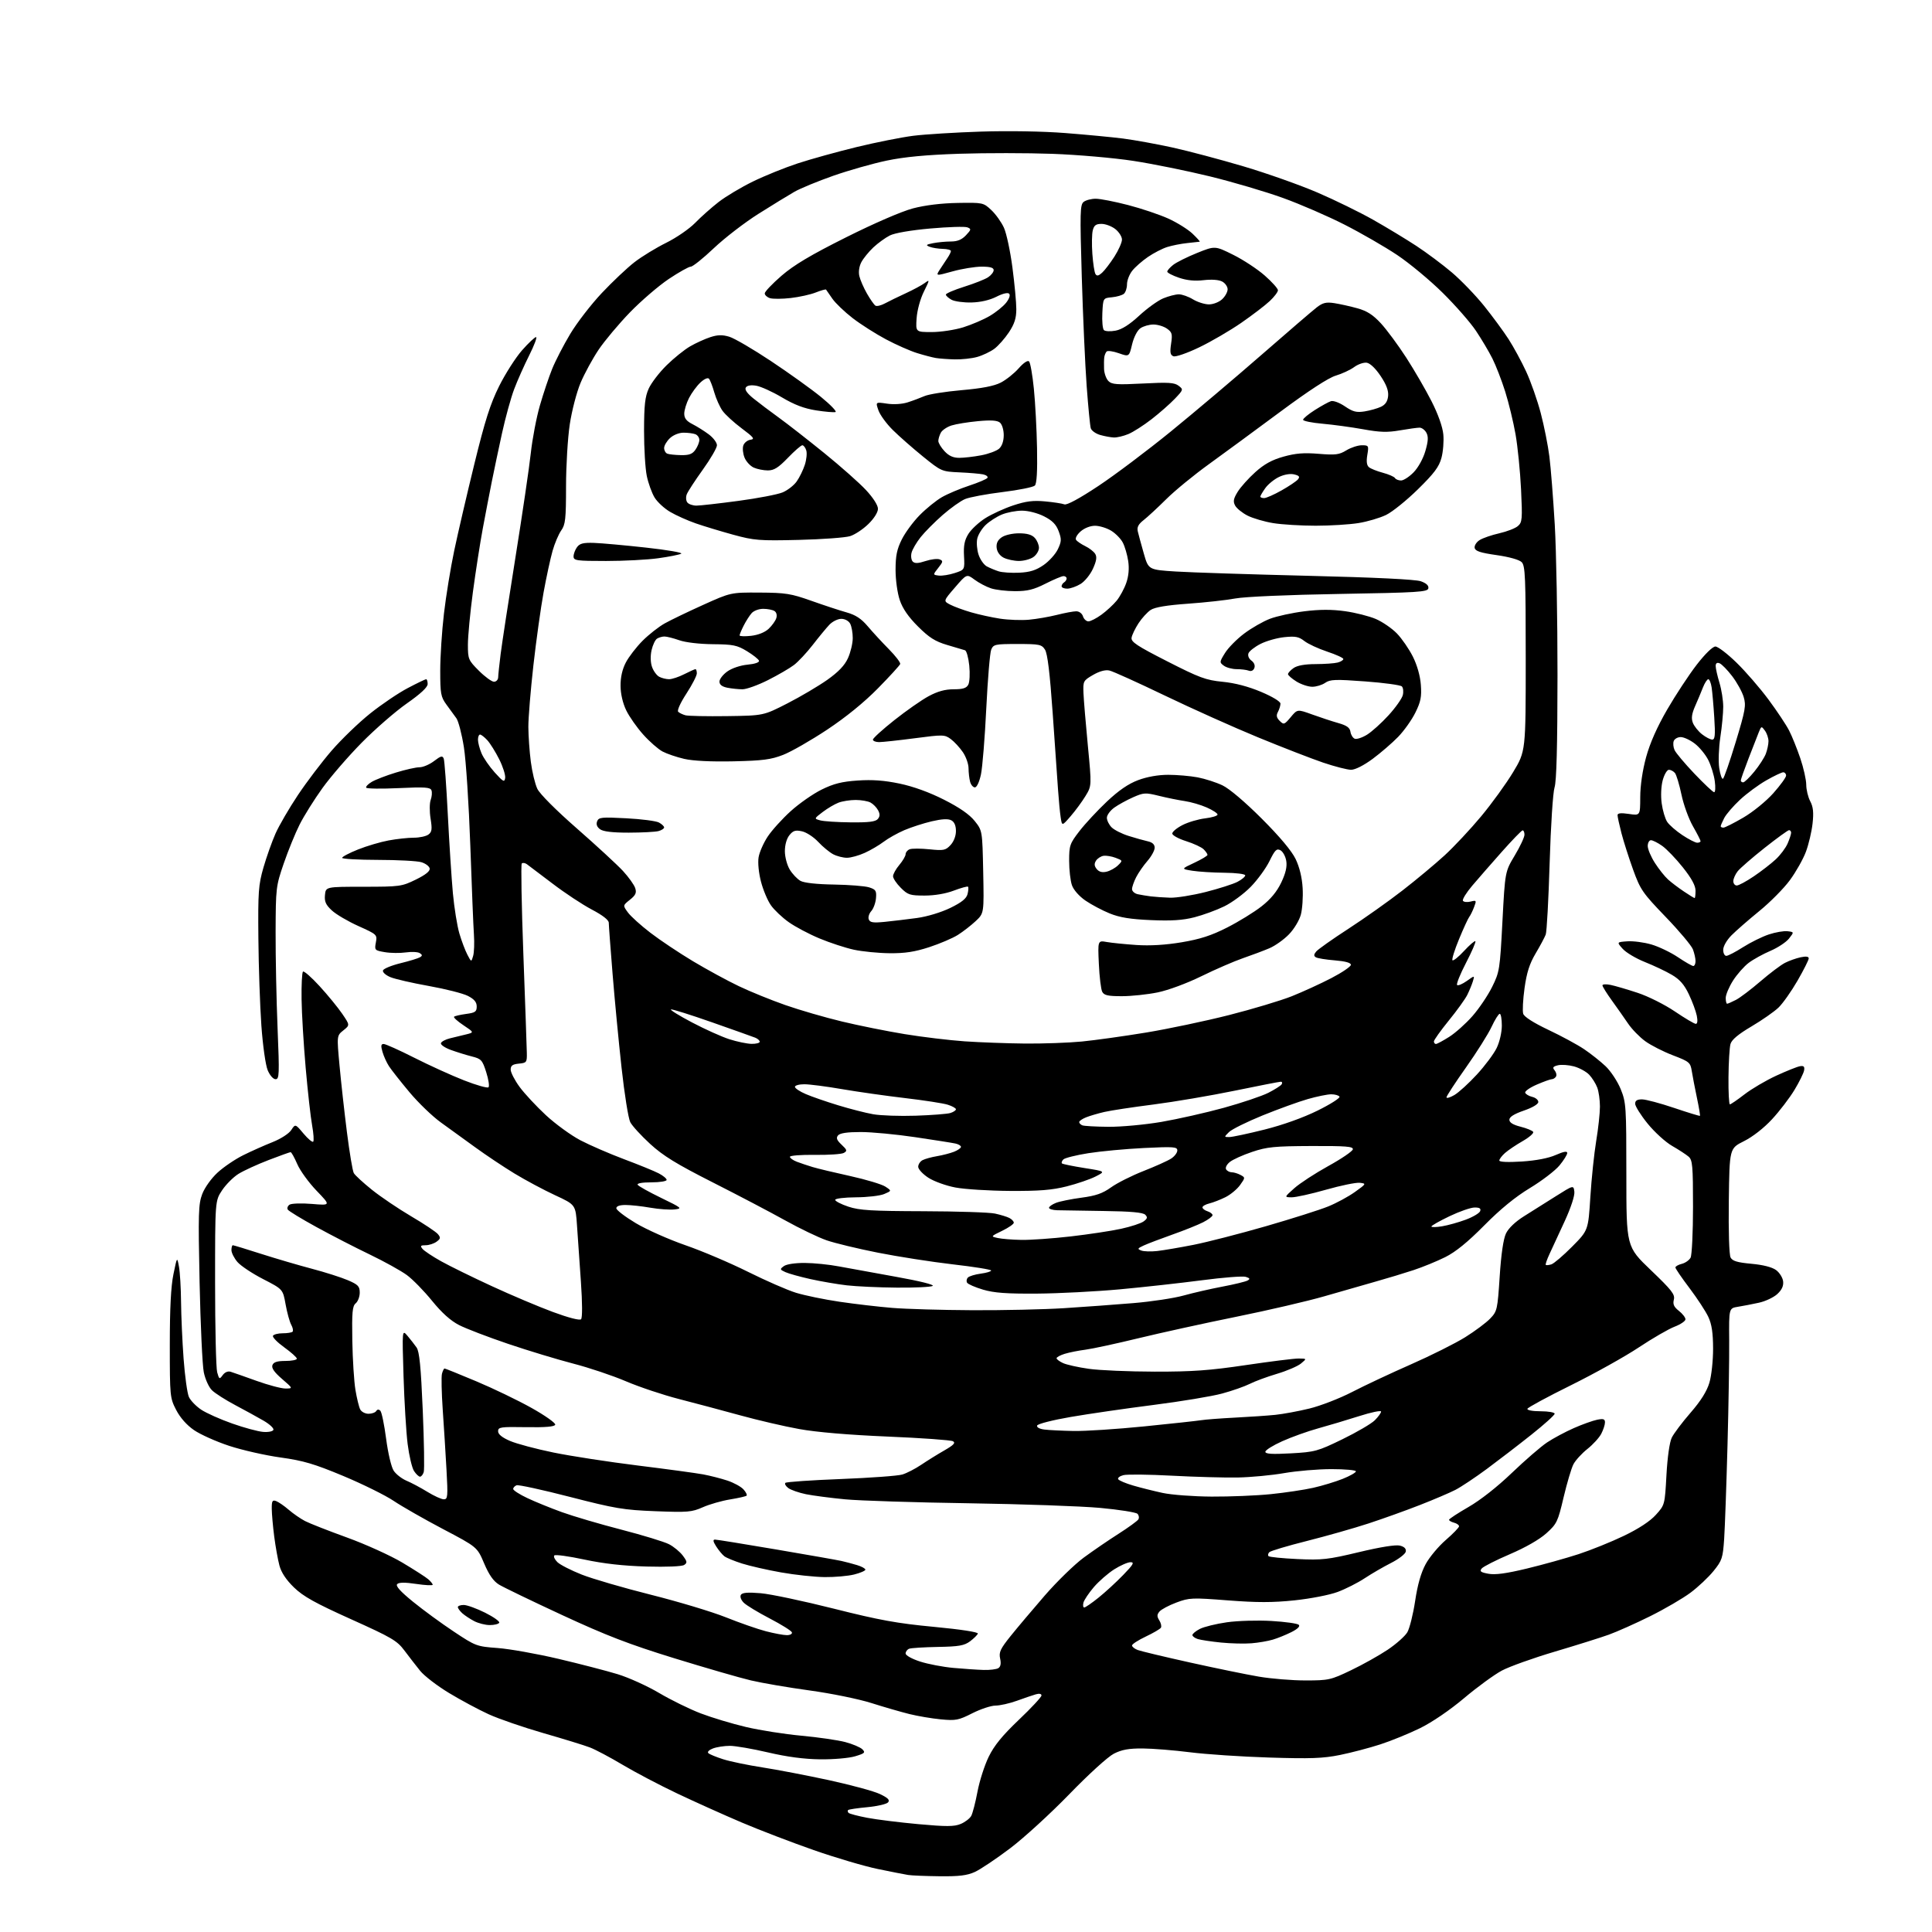 <?xml version="1.0" encoding="UTF-8" standalone="no"?>
<svg 
  version="1.1" 
  xmlns="http://www.w3.org/2000/svg" 
  xmlns:xlink="http://www.w3.org/1999/xlink" 
  xmlns:svg="http://www.w3.org/2000/svg"
  xmlns:rdf="http://www.w3.org/1999/02/22-rdf-syntax-ns#"
  xmlns:cc="http://creativecommons.org/ns#"
  xmlns:dc="http://purl.org/dc/elements/1.1/"
  viewBox="0 0 768 768"
  width="768"
  height="768"
>
<style>svg {background-color: white; }</style>"
<path stroke="none" fill="black" fill-rule="evenodd" d="M373.50,745.84C368.00,745.78 362.38,745.55 361.00,745.33C359.62,745.11 354.18,744.04 348.90,742.95C343.62,741.86 332.17,738.48 323.46,735.44C314.74,732.39 301.82,727.44 294.75,724.43C287.68,721.42 276.19,716.25 269.23,712.95C262.27,709.65 252.51,704.52 247.54,701.56C242.57,698.59 236.70,695.48 234.50,694.64C232.30,693.79 223.97,691.23 216.00,688.94C208.03,686.64 198.23,683.27 194.24,681.44C190.24,679.61 183.15,675.81 178.49,672.99C173.82,670.17 168.66,666.21 167.02,664.18C165.39,662.16 162.57,658.53 160.77,656.12C157.82,652.17 155.75,650.96 139.51,643.65C125.24,637.22 120.56,634.62 116.86,631.03C113.75,628.01 111.82,625.11 111.08,622.33C110.46,620.03 109.54,614.86 109.01,610.83C108.49,606.80 108.05,601.83 108.03,599.78C108.00,596.66 108.28,596.16 109.75,596.70C110.71,597.05 112.97,598.60 114.76,600.15C116.56,601.70 119.48,603.72 121.26,604.64C123.04,605.57 130.55,608.51 137.94,611.19C145.34,613.87 155.24,618.36 159.94,621.16C164.65,623.97 169.29,626.95 170.25,627.79C171.21,628.63 172.00,629.60 172.00,629.96C172.00,630.32 169.06,630.17 165.47,629.64C161.01,628.97 158.61,628.99 157.90,629.70C157.17,630.43 159.08,632.57 164.18,636.72C168.20,640.00 175.50,645.34 180.39,648.58C189.08,654.36 189.47,654.50 197.89,655.12C202.63,655.48 213.47,657.41 222.00,659.42C230.53,661.43 241.10,664.17 245.50,665.51C249.90,666.85 257.32,670.21 262.00,672.98C266.68,675.75 274.10,679.39 278.50,681.08C282.90,682.76 291.00,685.21 296.50,686.50C302.00,687.80 311.93,689.36 318.56,689.97C325.19,690.58 333.03,691.72 335.98,692.49C338.92,693.27 342.00,694.57 342.81,695.38C344.10,696.67 343.75,697.01 339.89,698.16C337.45,698.89 331.28,699.42 326.00,699.36C319.61,699.28 312.84,698.38 305.32,696.62C299.17,695.18 292.34,694.00 290.14,694.00C287.93,694.00 284.90,694.47 283.40,695.04C281.84,695.63 281.06,696.43 281.59,696.91C282.09,697.38 284.75,698.47 287.50,699.34C290.25,700.22 297.23,701.66 303.00,702.56C308.77,703.45 320.70,705.74 329.50,707.64C338.30,709.55 347.43,712.03 349.78,713.16C353.00,714.70 353.81,715.52 353.03,716.46C352.46,717.15 348.76,718.01 344.81,718.38C340.85,718.75 337.40,719.26 337.14,719.52C336.88,719.79 336.96,720.29 337.32,720.65C337.68,721.01 341.02,721.89 344.74,722.60C348.46,723.31 357.62,724.45 365.10,725.13C376.25,726.14 379.28,726.13 381.89,725.05C383.64,724.32 385.53,722.87 386.09,721.83C386.65,720.78 387.77,716.45 388.57,712.21C389.37,707.97 391.37,701.73 393.02,698.35C395.22,693.85 398.44,689.91 405.01,683.65C409.96,678.95 414.00,674.60 414.00,673.98C414.00,673.30 413.13,673.12 411.75,673.52C410.51,673.88 407.12,675.03 404.21,676.09C401.30,677.14 397.48,678.00 395.71,678.00C393.95,678.01 389.80,679.38 386.50,681.05C381.04,683.82 379.91,684.04 374.00,683.47C370.43,683.13 364.80,682.18 361.50,681.36C358.20,680.54 351.40,678.58 346.40,676.99C341.37,675.39 330.42,673.16 321.90,671.99C313.43,670.83 302.90,669.03 298.50,667.99C294.10,666.96 280.38,662.98 268.00,659.17C250.05,653.63 241.05,650.16 223.50,642.03C211.40,636.42 200.09,630.96 198.36,629.90C196.15,628.55 194.38,626.02 192.45,621.47C189.69,614.97 189.69,614.97 176.09,607.82C168.62,603.88 159.80,598.85 156.50,596.63C153.20,594.41 144.20,589.96 136.50,586.74C124.87,581.89 120.64,580.64 111.50,579.37C105.45,578.53 96.27,576.45 91.11,574.75C85.94,573.05 79.65,570.23 77.12,568.49C74.20,566.48 71.61,563.54 70.01,560.44C67.56,555.68 67.50,555.02 67.50,534.53C67.50,520.07 67.95,511.31 68.95,506.50C70.39,499.50 70.39,499.50 71.14,503.50C71.55,505.70 71.92,512.00 71.97,517.50C72.02,523.00 72.47,533.17 72.98,540.10C73.49,547.02 74.44,553.87 75.09,555.31C75.75,556.75 77.96,559.03 80.01,560.39C82.05,561.74 87.58,564.21 92.30,565.87C97.01,567.54 102.54,569.03 104.58,569.20C106.69,569.37 108.46,569.01 108.69,568.37C108.91,567.75 107.15,566.12 104.79,564.75C102.43,563.38 97.35,560.59 93.50,558.55C89.65,556.51 85.49,553.86 84.27,552.66C83.02,551.45 81.58,548.27 81.01,545.49C80.45,542.75 79.70,526.68 79.34,509.80C78.76,482.27 78.87,478.63 80.40,474.63C81.36,472.10 84.00,468.41 86.47,466.14C88.87,463.92 93.46,460.81 96.67,459.22C99.87,457.63 105.12,455.29 108.32,454.02C111.64,452.70 114.84,450.64 115.77,449.22C117.40,446.74 117.40,446.74 120.64,450.60C122.42,452.72 124.16,454.17 124.50,453.83C124.85,453.49 124.65,450.57 124.07,447.35C123.48,444.13 122.33,433.84 121.51,424.47C120.69,415.11 119.95,402.83 119.88,397.19C119.80,391.55 120.05,386.62 120.43,386.23C120.81,385.85 123.79,388.46 127.05,392.02C130.31,395.58 134.35,400.52 136.04,403.00C139.11,407.50 139.11,407.50 136.49,409.59C133.87,411.68 133.87,411.68 134.97,423.59C135.57,430.14 136.90,442.09 137.92,450.14C138.94,458.19 140.16,465.47 140.64,466.32C141.11,467.17 144.36,470.16 147.85,472.96C151.34,475.76 158.36,480.50 163.45,483.50C168.54,486.49 173.32,489.68 174.07,490.58C175.23,491.98 175.15,492.42 173.52,493.61C172.47,494.37 170.52,495.00 169.19,495.00C167.16,495.00 166.96,495.25 167.97,496.47C168.64,497.27 171.96,499.48 175.35,501.37C178.73,503.26 187.80,507.71 195.50,511.26C203.20,514.82 214.13,519.44 219.78,521.53C226.01,523.83 230.43,524.97 230.98,524.42C231.53,523.86 231.51,517.95 230.92,509.50C230.38,501.80 229.68,491.76 229.37,487.20C228.81,478.90 228.81,478.90 220.66,475.12C216.17,473.04 208.90,469.15 204.50,466.48C200.10,463.80 193.08,459.11 188.89,456.06C184.71,453.00 178.57,448.56 175.24,446.18C171.92,443.80 166.31,438.40 162.78,434.18C159.25,429.96 155.59,425.32 154.65,423.87C153.70,422.43 152.53,419.84 152.04,418.12C151.34,415.71 151.45,415.00 152.51,415.00C153.26,415.00 158.74,417.46 164.69,420.47C170.63,423.48 179.53,427.53 184.46,429.46C189.39,431.39 193.77,432.63 194.19,432.21C194.61,431.79 194.20,429.09 193.28,426.21C191.74,421.37 191.30,420.89 187.55,419.95C185.32,419.39 181.57,418.22 179.20,417.36C176.84,416.50 175.07,415.29 175.28,414.66C175.49,414.04 177.08,413.19 178.83,412.76C180.57,412.34 183.46,411.64 185.25,411.20C188.50,410.40 188.50,410.40 184.23,407.55C181.88,405.99 180.20,404.46 180.50,404.17C180.79,403.87 182.94,403.38 185.27,403.06C188.91,402.58 189.50,402.17 189.50,400.10C189.50,398.36 188.53,397.19 186.00,395.89C184.07,394.90 177.10,393.13 170.50,391.95C163.90,390.77 157.00,389.19 155.16,388.42C153.30,387.64 152.01,386.47 152.24,385.76C152.47,385.07 155.59,383.78 159.18,382.90C162.77,382.02 166.27,380.95 166.96,380.52C167.95,379.91 167.93,379.57 166.86,378.88C166.11,378.40 163.62,378.27 161.33,378.60C159.04,378.93 155.28,378.89 152.99,378.50C148.95,377.82 148.84,377.69 149.41,374.65C149.99,371.55 149.87,371.45 142.45,368.11C138.30,366.24 133.55,363.45 131.89,361.89C129.50,359.67 128.93,358.38 129.18,355.79C129.50,352.50 129.50,352.50 144.50,352.50C158.95,352.49 159.71,352.39 165.30,349.65C169.21,347.73 171.01,346.28 170.80,345.22C170.64,344.35 169.15,343.24 167.50,342.74C165.85,342.24 158.09,341.83 150.25,341.82C142.41,341.81 136.00,341.44 136.00,341.01C136.00,340.57 138.83,339.08 142.28,337.70C145.74,336.31 151.22,334.69 154.47,334.09C157.71,333.49 162.22,333.00 164.49,333.00C166.76,333.00 169.37,332.44 170.30,331.75C171.70,330.71 171.84,329.64 171.16,325.40C170.71,322.59 170.73,319.25 171.21,317.96C171.68,316.68 171.82,314.97 171.51,314.16C171.04,312.94 168.89,312.80 158.49,313.29C151.64,313.61 145.83,313.54 145.57,313.12C145.32,312.71 146.32,311.66 147.80,310.79C149.29,309.92 153.58,308.26 157.36,307.11C161.13,305.95 165.36,305.00 166.76,305.00C168.16,305.00 170.77,303.89 172.56,302.52C175.26,300.46 175.90,300.30 176.39,301.57C176.71,302.40 177.44,312.41 178.01,323.79C178.59,335.18 179.50,349.26 180.03,355.08C180.57,360.89 181.73,368.09 182.61,371.08C183.49,374.06 184.93,377.85 185.79,379.50C187.36,382.50 187.36,382.50 188.08,380.00C188.48,378.62 188.62,374.80 188.39,371.50C188.16,368.20 187.52,352.23 186.95,336.00C186.38,319.77 185.24,302.23 184.40,297.00C183.57,291.77 182.22,286.60 181.41,285.50C180.60,284.40 178.82,281.97 177.47,280.10C175.23,277.02 175.00,275.76 175.00,266.60C175.00,261.04 175.66,250.81 176.48,243.88C177.29,236.94 179.12,225.70 180.56,218.88C181.99,212.07 185.59,196.60 188.55,184.50C192.80,167.14 194.88,160.60 198.41,153.50C200.88,148.55 204.98,142.14 207.52,139.25C210.07,136.36 212.58,134.00 213.09,134.00C213.60,134.00 212.38,137.26 210.37,141.25C208.37,145.24 205.66,151.31 204.37,154.75C203.07,158.19 200.91,166.07 199.55,172.25C198.20,178.44 196.37,187.10 195.49,191.50C194.61,195.90 193.01,204.22 191.93,210.00C190.85,215.78 189.08,227.19 187.98,235.37C186.89,243.54 186.00,252.94 186.00,256.25C186.00,262.02 186.18,262.44 190.37,266.63C192.77,269.03 195.47,271.00 196.37,271.00C197.27,271.00 198.01,270.21 198.03,269.25C198.05,268.29 198.49,264.12 199.01,260.00C199.53,255.88 202.18,238.55 204.91,221.50C207.64,204.45 210.38,185.84 211.00,180.14C211.62,174.44 213.25,165.89 214.63,161.14C216.00,156.39 218.19,149.87 219.49,146.65C220.79,143.43 224.02,137.17 226.68,132.74C229.33,128.31 234.98,120.99 239.23,116.48C243.48,111.97 249.33,106.45 252.23,104.21C255.14,101.96 260.80,98.51 264.81,96.52C268.83,94.54 274.00,90.98 276.31,88.62C278.61,86.25 282.81,82.52 285.64,80.32C288.46,78.12 294.60,74.45 299.27,72.17C303.95,69.88 311.99,66.63 317.14,64.94C322.29,63.25 332.80,60.34 340.50,58.46C348.20,56.59 358.32,54.58 363.00,53.98C367.68,53.39 379.82,52.64 390.00,52.31C400.95,51.96 414.63,52.19 423.50,52.89C431.75,53.53 442.10,54.52 446.50,55.08C450.90,55.65 459.68,57.24 466.00,58.62C472.32,60.01 485.10,63.40 494.40,66.16C503.69,68.92 516.93,73.61 523.81,76.58C530.69,79.54 540.64,84.42 545.91,87.40C551.19,90.39 558.88,95.04 563.00,97.74C567.12,100.44 573.49,105.20 577.15,108.31C580.81,111.42 586.57,117.39 589.94,121.58C593.31,125.78 597.70,131.75 599.70,134.85C601.70,137.96 604.84,143.75 606.68,147.72C608.52,151.69 611.13,159.11 612.47,164.22C613.81,169.32 615.36,177.10 615.91,181.50C616.47,185.90 617.42,198.05 618.04,208.50C618.65,218.95 619.14,245.95 619.13,268.50C619.11,296.56 618.74,310.60 617.96,313.00C617.32,314.96 616.46,328.13 616.01,343.00C615.57,357.57 614.87,370.40 614.45,371.50C614.04,372.60 612.23,375.98 610.44,379.00C608.01,383.10 606.89,386.61 606.03,392.78C605.40,397.33 605.16,401.93 605.50,402.99C605.88,404.20 609.62,406.59 615.48,409.37C620.64,411.81 627.03,415.26 629.68,417.05C632.33,418.83 636.19,421.89 638.26,423.85C640.32,425.81 643.02,429.91 644.26,432.96C646.40,438.25 646.50,439.78 646.50,467.04C646.50,495.58 646.50,495.58 656.24,504.90C664.57,512.87 665.90,514.57 665.38,516.63C664.92,518.46 665.40,519.53 667.39,521.09C668.82,522.22 670.00,523.73 670.00,524.44C670.00,525.15 668.05,526.47 665.67,527.38C663.29,528.29 656.88,532.00 651.42,535.63C645.97,539.26 633.85,546.01 624.50,550.64C615.15,555.26 607.35,559.48 607.17,560.02C606.98,560.58 609.22,561.00 612.42,561.00C615.49,561.00 618.00,561.44 618.00,561.98C618.00,562.52 613.84,566.27 608.75,570.31C603.66,574.36 595.70,580.47 591.06,583.91C586.42,587.34 580.79,591.09 578.56,592.24C576.33,593.39 570.00,596.09 564.50,598.24C559.00,600.40 549.77,603.71 544.00,605.60C538.23,607.49 527.20,610.62 519.51,612.56C511.82,614.49 505.10,616.50 504.58,617.02C504.06,617.54 503.92,618.25 504.27,618.60C504.62,618.95 509.78,619.47 515.74,619.75C525.55,620.21 527.87,619.95 540.20,617.00C548.71,614.96 554.81,613.99 556.47,614.40C558.26,614.85 559.03,615.63 558.82,616.79C558.64,617.73 556.02,619.75 553.00,621.28C549.98,622.81 545.25,625.55 542.50,627.37C539.75,629.19 534.91,631.64 531.75,632.82C528.54,634.02 520.98,635.49 514.63,636.16C505.91,637.07 499.73,637.07 488.16,636.18C473.83,635.07 472.77,635.11 467.62,637.04C464.63,638.16 461.61,639.77 460.90,640.62C459.88,641.84 459.87,642.57 460.84,644.12C461.52,645.20 461.80,646.51 461.48,647.04C461.15,647.57 458.44,649.15 455.44,650.57C452.45,651.99 450.00,653.57 450.00,654.10C450.00,654.62 451.01,655.43 452.25,655.90C453.49,656.37 462.82,658.60 473.00,660.86C483.18,663.12 495.50,665.65 500.38,666.48C505.27,667.32 513.61,668.00 518.93,668.00C528.18,668.00 528.98,667.82 537.05,663.95C541.70,661.73 548.26,658.05 551.63,655.79C555.00,653.53 558.51,650.41 559.43,648.86C560.34,647.30 561.74,641.71 562.54,636.42C563.51,629.92 564.87,625.17 566.73,621.75C568.24,618.97 571.85,614.66 574.74,612.16C577.63,609.66 580.00,607.21 580.00,606.72C580.00,606.22 579.10,605.58 578.00,605.29C576.90,605.00 576.01,604.48 576.01,604.13C576.02,603.79 579.51,601.50 583.76,599.05C588.46,596.35 595.24,591.02 601.00,585.49C606.23,580.48 612.52,575.03 615.00,573.38C617.48,571.73 622.26,569.17 625.63,567.69C628.99,566.21 633.16,564.72 634.88,564.37C637.38,563.87 638.00,564.08 638.00,565.42C638.00,566.35 637.34,568.38 636.53,569.94C635.72,571.51 633.23,574.23 631.00,576.00C628.77,577.77 626.27,580.51 625.45,582.09C624.64,583.67 622.88,589.59 621.55,595.23C619.28,604.89 618.88,605.74 614.71,609.50C611.98,611.96 606.41,615.16 600.21,617.81C594.68,620.18 589.63,622.74 589.00,623.50C588.07,624.62 588.57,625.02 591.65,625.59C594.36,626.10 598.72,625.51 606.97,623.52C613.31,621.99 622.55,619.41 627.50,617.80C632.45,616.18 640.59,612.89 645.58,610.49C651.42,607.68 655.93,604.72 658.22,602.18C661.78,598.24 661.79,598.20 662.44,586.36C662.83,579.27 663.68,573.29 664.55,571.50C665.35,569.85 668.71,565.39 672.02,561.58C676.10,556.88 678.50,553.06 679.51,549.65C680.34,546.87 680.99,540.81 680.98,536.07C680.96,529.84 680.45,526.41 679.09,523.50C678.07,521.30 674.70,516.16 671.62,512.07C668.53,507.99 666.00,504.29 666.00,503.84C666.00,503.40 667.14,502.75 668.53,502.40C669.92,502.06 671.49,500.95 672.03,499.95C672.56,498.95 673.00,489.85 673.00,479.72C673.00,463.43 672.80,461.14 671.25,459.79C670.29,458.96 667.34,457.03 664.69,455.51C662.04,453.99 657.66,449.99 654.94,446.63C652.22,443.28 650.00,439.73 650.00,438.76C650.00,437.50 650.78,437.01 652.75,437.02C654.26,437.03 660.00,438.56 665.50,440.42C671.00,442.28 675.62,443.69 675.76,443.56C675.90,443.42 675.36,440.21 674.56,436.41C673.76,432.61 672.84,427.85 672.52,425.83C671.97,422.35 671.57,422.01 665.03,419.51C661.23,418.06 656.28,415.54 654.03,413.91C651.78,412.28 648.72,409.14 647.22,406.93C645.72,404.71 642.81,400.58 640.75,397.73C638.69,394.88 637.00,392.17 637.00,391.70C637.00,391.23 638.46,391.15 640.25,391.52C642.04,391.89 646.88,393.31 651.00,394.67C655.16,396.04 661.75,399.34 665.78,402.07C669.78,404.78 673.53,407.00 674.11,407.00C674.76,407.00 674.91,405.77 674.50,403.75C674.14,401.96 672.73,398.14 671.35,395.25C669.51,391.38 667.72,389.33 664.56,387.49C662.21,386.10 657.40,383.83 653.89,382.43C650.38,381.04 646.41,378.68 645.07,377.20C642.65,374.50 642.65,374.50 646.86,374.19C649.18,374.02 653.49,374.58 656.44,375.44C659.38,376.29 664.13,378.57 667.00,380.50C669.86,382.42 672.61,384.00 673.10,384.00C673.60,384.00 674.00,383.13 674.00,382.07C674.00,381.00 673.53,378.90 672.96,377.39C672.39,375.88 667.50,370.06 662.10,364.46C652.97,354.98 652.07,353.68 649.19,345.72C647.49,341.01 645.40,334.48 644.55,331.19C643.70,327.90 643.00,324.69 643.00,324.04C643.00,323.23 644.35,323.08 647.50,323.55C652.00,324.23 652.00,324.23 652.02,316.86C652.03,312.32 652.92,306.25 654.35,301.00C655.90,295.34 658.71,289.00 662.77,282.00C666.12,276.23 671.38,268.24 674.46,264.25C677.80,259.94 680.81,257.00 681.90,257.00C682.90,257.00 686.69,259.89 690.31,263.43C693.94,266.96 699.66,273.57 703.03,278.12C706.40,282.66 710.08,288.20 711.21,290.42C712.35,292.64 714.34,297.59 715.64,301.41C716.94,305.23 718.00,309.96 718.01,311.93C718.01,313.89 718.72,316.85 719.59,318.50C720.78,320.76 721.01,322.96 720.52,327.39C720.16,330.62 718.97,335.68 717.87,338.61C716.77,341.55 713.91,346.62 711.50,349.89C709.10,353.16 703.63,358.68 699.35,362.16C695.07,365.65 690.09,369.99 688.28,371.82C686.39,373.74 685.00,376.17 685.00,377.57C685.00,378.91 685.56,379.99 686.25,379.97C686.94,379.96 689.93,378.40 692.91,376.50C695.89,374.61 700.48,372.34 703.13,371.46C705.77,370.58 709.12,370.00 710.57,370.18C713.20,370.50 713.20,370.50 711.14,373.11C710.00,374.55 706.69,376.73 703.79,377.97C700.88,379.21 696.99,381.35 695.14,382.74C693.30,384.13 690.49,387.32 688.89,389.83C687.30,392.34 686.00,395.43 686.00,396.70C686.00,397.96 686.25,399.00 686.55,399.00C686.85,399.00 688.43,398.31 690.06,397.47C691.69,396.63 696.07,393.31 699.80,390.10C703.53,386.89 707.91,383.59 709.54,382.76C711.17,381.92 713.96,380.93 715.75,380.54C717.91,380.08 719.00,380.22 719.00,380.97C719.00,381.59 717.00,385.57 714.55,389.82C712.10,394.06 708.70,398.88 706.99,400.52C705.29,402.16 700.45,405.53 696.24,408.02C690.97,411.13 688.37,413.31 687.89,415.02C687.51,416.38 687.15,422.34 687.10,428.25C687.04,434.16 687.30,439.00 687.66,439.00C688.02,439.00 690.64,437.21 693.47,435.02C696.31,432.83 701.98,429.50 706.07,427.61C710.16,425.73 714.40,424.03 715.50,423.84C717.03,423.58 717.42,423.97 717.16,425.50C716.97,426.60 715.23,430.12 713.30,433.31C711.36,436.51 707.36,441.74 704.39,444.94C701.16,448.44 696.70,451.91 693.25,453.63C687.50,456.50 687.50,456.50 687.23,477.28C687.07,489.45 687.36,498.81 687.94,499.88C688.68,501.28 690.61,501.86 696.21,502.37C700.83,502.79 704.41,503.70 706.00,504.86C707.38,505.87 708.64,507.89 708.82,509.34C709.03,511.16 708.33,512.72 706.51,514.40C705.07,515.73 701.78,517.29 699.20,517.85C696.61,518.42 692.87,519.14 690.88,519.46C687.27,520.04 687.27,520.04 687.38,532.77C687.44,539.77 687.14,558.55 686.71,574.50C686.28,590.45 685.68,607.21 685.38,611.74C684.86,619.36 684.54,620.33 681.16,624.50C679.15,626.99 675.02,630.87 672.00,633.12C668.98,635.38 661.77,639.58 656.00,642.45C650.23,645.32 642.80,648.63 639.50,649.82C636.20,651.01 626.52,654.04 618.00,656.57C609.48,659.09 600.02,662.48 597.00,664.09C593.98,665.71 587.23,670.63 582.00,675.04C576.30,679.84 569.30,684.61 564.50,686.97C560.10,689.12 552.97,692.04 548.66,693.43C544.35,694.83 537.15,696.72 532.66,697.63C525.93,698.99 520.99,699.17 504.50,698.65C493.50,698.31 479.32,697.36 473.00,696.55C466.68,695.75 458.22,695.07 454.21,695.04C448.69,695.01 445.91,695.52 442.77,697.12C440.42,698.32 432.73,705.31 425.06,713.23C417.60,720.92 407.00,730.61 401.50,734.77C396.00,738.92 389.70,743.14 387.50,744.14C384.41,745.54 381.22,745.93 373.50,745.84zM391.00,663.83C393.48,663.91 396.11,663.58 396.86,663.11C397.77,662.53 398.00,661.28 397.57,659.30C397.02,656.80 397.64,655.45 401.71,650.38C404.34,647.10 410.47,639.84 415.31,634.25C420.16,628.67 427.13,621.88 430.81,619.17C434.49,616.46 440.72,612.20 444.65,609.70C448.58,607.19 452.11,604.62 452.51,603.99C452.90,603.35 452.74,602.34 452.16,601.76C451.57,601.17 444.88,600.11 437.29,599.41C429.71,598.72 406.18,597.89 385.00,597.57C363.82,597.26 341.77,596.55 336.00,596.01C330.23,595.46 323.20,594.54 320.38,593.97C317.57,593.39 314.42,592.29 313.38,591.54C312.35,590.78 311.82,589.85 312.20,589.46C312.59,589.08 322.49,588.39 334.20,587.94C345.92,587.48 356.94,586.68 358.70,586.14C360.45,585.61 363.83,583.87 366.20,582.27C368.56,580.68 372.70,578.10 375.40,576.56C379.13,574.41 379.94,573.55 378.81,572.91C377.99,572.46 366.34,571.62 352.91,571.06C337.31,570.40 324.60,569.32 317.70,568.07C311.77,567.00 301.19,564.54 294.20,562.61C287.22,560.69 276.31,557.78 269.96,556.15C263.61,554.52 254.09,551.34 248.81,549.08C243.52,546.82 234.09,543.66 227.85,542.05C221.61,540.43 209.97,536.91 202.00,534.21C194.03,531.51 185.25,528.15 182.50,526.74C179.12,525.01 175.64,521.88 171.75,517.10C168.59,513.20 164.09,508.60 161.75,506.87C159.41,505.15 152.78,501.47 147.00,498.69C141.22,495.92 131.67,491.00 125.77,487.76C119.87,484.53 114.75,481.41 114.39,480.83C114.04,480.25 114.36,479.37 115.12,478.87C115.88,478.37 119.88,478.24 124.00,478.58C131.50,479.21 131.50,479.21 125.86,473.35C122.76,470.13 119.29,465.36 118.17,462.75C117.04,460.14 115.85,458.00 115.52,458.00C115.20,458.00 111.24,459.42 106.72,461.16C102.20,462.90 96.82,465.37 94.76,466.66C92.70,467.96 89.78,470.89 88.26,473.19C85.50,477.36 85.50,477.36 85.50,509.93C85.50,527.84 85.87,543.85 86.33,545.50C87.12,548.33 87.24,548.39 88.54,546.62C89.38,545.47 90.61,544.96 91.70,545.30C92.69,545.61 97.33,547.24 102.00,548.92C106.67,550.60 111.85,551.97 113.50,551.96C116.50,551.94 116.50,551.94 112.08,548.12C109.00,545.46 107.86,543.81 108.30,542.65C108.76,541.45 110.18,541.00 113.47,541.00C115.96,541.00 118.00,540.59 118.00,540.09C118.00,539.60 115.73,537.56 112.96,535.57C110.19,533.57 108.19,531.51 108.52,530.97C108.85,530.44 110.59,530.00 112.39,530.00C114.19,530.00 115.95,529.72 116.30,529.37C116.65,529.02 116.41,527.78 115.77,526.62C115.13,525.45 114.12,521.80 113.53,518.50C112.45,512.50 112.45,512.50 104.62,508.47C100.31,506.26 95.71,503.20 94.39,501.67C93.08,500.14 92.00,498.01 92.00,496.94C92.00,495.87 92.25,495.00 92.55,495.00C92.86,495.00 97.92,496.54 103.80,498.43C109.69,500.31 118.78,502.98 124.02,504.36C129.26,505.74 135.67,507.79 138.27,508.90C142.36,510.66 143.00,511.32 143.00,513.84C143.00,515.44 142.28,517.35 141.41,518.08C140.08,519.18 139.86,521.58 140.05,532.95C140.18,540.40 140.74,549.20 141.29,552.50C141.84,555.80 142.69,559.29 143.18,560.25C143.67,561.21 145.15,562.00 146.48,562.00C147.80,562.00 149.18,561.51 149.55,560.91C149.99,560.21 150.57,560.17 151.19,560.79C151.73,561.33 152.76,566.33 153.49,571.92C154.24,577.63 155.55,583.19 156.49,584.62C157.40,586.02 159.71,587.81 161.60,588.61C163.49,589.40 167.22,591.38 169.88,593.02C172.54,594.66 175.49,596.00 176.43,596.00C177.99,596.00 178.08,594.93 177.49,584.25C177.13,577.79 176.46,567.03 175.99,560.33C175.53,553.64 175.39,547.23 175.69,546.08C175.99,544.94 176.45,544.00 176.72,544.00C176.99,544.00 182.67,546.29 189.35,549.10C196.03,551.90 205.91,556.66 211.30,559.68C216.70,562.70 220.93,565.70 220.71,566.34C220.43,567.14 216.88,567.44 209.15,567.32C198.99,567.15 198.00,567.29 198.00,568.94C198.00,570.15 199.58,571.43 202.75,572.80C205.36,573.92 213.12,575.99 220.00,577.40C226.88,578.81 241.95,581.13 253.50,582.56C265.05,583.99 276.75,585.58 279.50,586.09C282.25,586.60 286.58,587.71 289.13,588.55C291.68,589.39 294.56,590.97 295.54,592.05C296.52,593.13 297.08,594.25 296.79,594.54C296.50,594.83 293.56,595.50 290.25,596.04C286.95,596.57 282.07,597.97 279.41,599.14C274.99,601.10 273.40,601.23 260.54,600.73C247.89,600.24 244.54,599.67 226.59,595.05C215.63,592.22 206.07,590.14 205.34,590.42C204.60,590.71 204.00,591.37 204.00,591.90C204.00,592.42 206.52,594.05 209.60,595.50C212.68,596.96 218.87,599.48 223.35,601.10C227.83,602.72 238.47,605.86 247.00,608.06C255.53,610.27 264.05,612.87 265.94,613.85C267.84,614.83 270.30,616.87 271.42,618.37C273.18,620.72 273.26,621.23 271.98,622.09C271.10,622.69 264.99,622.94 257.00,622.72C247.78,622.46 239.95,621.58 232.31,619.95C226.15,618.63 220.77,617.89 220.36,618.31C219.95,618.72 220.49,619.91 221.56,620.96C222.62,622.01 226.99,624.24 231.26,625.93C235.52,627.61 247.91,631.22 258.79,633.95C269.66,636.68 283.05,640.71 288.53,642.90C294.01,645.10 301.18,647.60 304.46,648.45C307.74,649.30 311.49,650.00 312.79,650.00C314.10,650.00 315.00,649.50 314.79,648.88C314.59,648.26 310.62,645.79 305.98,643.37C301.34,640.96 296.69,638.14 295.65,637.10C294.55,635.99 294.08,634.69 294.52,633.97C295.07,633.08 297.28,632.90 302.39,633.33C306.30,633.66 319.40,636.43 331.50,639.48C349.65,644.05 356.61,645.32 371.27,646.70C381.95,647.71 388.91,648.78 388.71,649.38C388.52,649.93 387.13,651.31 385.62,652.44C383.31,654.16 381.22,654.53 372.83,654.68C367.32,654.78 362.17,655.10 361.40,655.40C360.63,655.70 360.00,656.54 360.00,657.29C360.00,658.05 362.51,659.45 365.75,660.49C368.91,661.51 374.88,662.65 379.00,663.02C383.12,663.39 388.52,663.76 391.00,663.83zM497.50,653.23C494.75,653.46 489.31,653.33 485.40,652.94C481.50,652.55 477.34,651.92 476.15,651.55C474.97,651.17 474.00,650.46 474.00,649.96C474.00,649.46 475.33,648.36 476.96,647.52C478.59,646.68 483.42,645.49 487.71,644.88C491.99,644.27 499.96,644.04 505.42,644.36C510.87,644.68 515.76,645.36 516.29,645.89C516.89,646.49 515.81,647.55 513.37,648.78C511.24,649.85 507.93,651.20 506.00,651.77C504.07,652.35 500.25,653.01 497.50,653.23zM194.69,645.99C192.94,645.99 190.15,645.28 188.50,644.42C186.85,643.56 184.72,642.15 183.75,641.28C182.79,640.40 182.00,639.31 182.00,638.85C182.00,638.38 183.05,638.00 184.34,638.00C185.63,638.00 189.46,639.39 192.85,641.08C196.24,642.78 198.76,644.58 198.45,645.08C198.14,645.59 196.45,646.00 194.69,645.99zM431.00,639.00C431.45,639.00 434.00,637.25 436.66,635.11C439.32,632.98 443.73,628.93 446.46,626.11C450.49,621.96 451.05,621.00 449.41,621.00C448.30,621.00 445.37,622.28 442.91,623.84C440.44,625.41 436.80,628.59 434.81,630.91C432.83,633.23 430.97,636.00 430.69,637.06C430.42,638.13 430.55,639.00 431.00,639.00zM327.81,626.92C323.79,626.87 316.00,626.04 310.50,625.06C305.00,624.09 298.00,622.49 294.94,621.52C291.89,620.55 288.73,619.25 287.93,618.63C287.13,618.01 285.68,616.26 284.71,614.75C283.45,612.78 283.32,612.00 284.23,612.01C284.93,612.01 295.85,613.78 308.50,615.93C321.15,618.08 332.85,620.14 334.50,620.51C336.15,620.88 338.96,621.62 340.75,622.17C342.54,622.71 344.00,623.52 344.00,623.96C344.00,624.40 342.00,625.27 339.56,625.88C337.11,626.50 331.83,626.96 327.81,626.92zM481.64,594.92C488.87,594.96 499.45,594.53 505.14,593.95C510.84,593.37 518.42,592.24 522.00,591.43C525.58,590.63 530.86,589.02 533.75,587.87C536.64,586.71 539.00,585.37 539.00,584.88C539.00,584.40 534.61,584.00 529.25,584.00C523.89,584.00 515.45,584.72 510.50,585.58C505.55,586.45 497.23,587.23 492.00,587.33C486.77,587.42 475.02,587.10 465.87,586.61C456.72,586.12 448.04,586.02 446.58,586.39C445.12,586.76 444.18,587.49 444.51,588.02C444.84,588.54 447.51,589.67 450.46,590.53C453.40,591.39 458.67,592.71 462.16,593.46C465.65,594.22 474.41,594.88 481.64,594.92zM166.96,587.00C166.46,587.00 165.39,585.99 164.58,584.75C163.77,583.51 162.63,578.67 162.04,574.00C161.46,569.33 160.72,557.17 160.41,547.00C159.84,528.50 159.84,528.50 161.97,531.00C163.14,532.38 164.76,534.46 165.59,535.64C166.72,537.26 167.31,543.19 168.05,560.58C168.58,573.12 168.76,584.20 168.44,585.19C168.12,586.19 167.46,587.00 166.96,587.00zM513.12,577.73C522.72,577.20 523.76,576.92 533.63,572.12C539.34,569.34 545.14,565.95 546.51,564.58C547.88,563.21 549.00,561.65 549.00,561.12C549.00,560.58 545.06,561.40 540.25,562.94C535.44,564.47 528.12,566.66 523.98,567.80C519.84,568.94 513.43,571.24 509.73,572.90C506.03,574.56 503.00,576.45 503.00,577.10C503.00,577.98 505.66,578.14 513.12,577.73zM426.77,568.84C431.32,568.93 443.92,568.11 454.77,567.02C465.62,565.93 475.85,564.82 477.50,564.55C479.15,564.28 485.23,563.82 491.00,563.52C496.77,563.23 503.98,562.73 507.00,562.42C510.02,562.11 516.10,560.99 520.50,559.92C524.90,558.85 532.55,555.89 537.50,553.33C542.45,550.77 552.99,545.82 560.93,542.33C568.87,538.84 578.54,533.99 582.43,531.57C586.32,529.14 590.80,525.80 592.38,524.14C595.15,521.24 595.29,520.60 596.15,507.42C596.72,498.59 597.61,492.52 598.64,490.34C599.65,488.23 602.34,485.65 605.87,483.44C608.97,481.50 614.65,477.92 618.50,475.49C625.50,471.08 625.50,471.08 625.83,473.71C626.03,475.28 624.47,480.04 622.00,485.42C619.70,490.42 616.99,496.28 615.96,498.47C614.94,500.65 614.27,502.60 614.47,502.81C614.68,503.01 615.68,502.92 616.70,502.60C617.72,502.27 621.43,499.10 624.95,495.55C631.35,489.09 631.35,489.09 632.19,475.80C632.65,468.48 633.70,458.48 634.51,453.57C635.33,448.66 636.00,442.51 636.00,439.89C636.00,437.27 635.52,433.86 634.93,432.32C634.35,430.77 632.91,428.48 631.75,427.24C630.58,426.00 627.85,424.50 625.68,423.91C623.51,423.33 620.63,423.13 619.28,423.47C617.30,423.96 617.05,424.36 618.00,425.50C618.64,426.28 618.88,427.38 618.53,427.96C618.17,428.53 617.43,429.00 616.88,429.00C616.32,429.00 613.63,429.96 610.90,431.14C608.16,432.32 606.09,433.77 606.29,434.36C606.49,434.96 607.74,435.70 609.07,436.02C610.41,436.33 611.50,437.24 611.50,438.05C611.50,438.92 609.21,440.29 605.75,441.48C601.87,442.82 600.00,444.00 600.00,445.11C600.00,446.23 601.43,447.12 604.44,447.88C606.88,448.50 609.14,449.42 609.46,449.94C609.79,450.46 607.90,452.11 605.27,453.61C602.65,455.11 599.49,457.24 598.25,458.34C597.01,459.44 596.00,460.79 596.00,461.32C596.00,461.92 599.41,462.07 604.95,461.72C610.64,461.35 615.56,460.40 618.45,459.12C621.59,457.74 623.00,457.49 623.00,458.33C623.00,459.00 621.61,461.23 619.92,463.28C618.22,465.34 612.94,469.38 608.18,472.26C602.35,475.79 596.43,480.63 590.01,487.12C583.43,493.77 578.65,497.66 574.50,499.73C571.20,501.37 565.52,503.70 561.87,504.90C558.22,506.10 551.47,508.15 546.87,509.44C542.27,510.74 533.08,513.37 526.46,515.29C519.84,517.21 504.09,520.87 491.46,523.43C478.83,525.99 461.30,529.84 452.50,531.98C443.70,534.12 434.25,536.16 431.50,536.52C428.75,536.87 425.04,537.61 423.25,538.16C421.46,538.71 420.00,539.50 420.00,539.92C420.00,540.34 421.17,541.21 422.60,541.86C424.03,542.51 428.64,543.54 432.85,544.13C437.06,544.73 448.82,545.23 459.00,545.25C473.96,545.28 480.90,544.78 495.28,542.64C505.06,541.19 514.51,540.01 516.28,540.03C519.50,540.07 519.50,540.07 517.16,542.02C515.87,543.09 511.59,544.93 507.66,546.10C503.72,547.27 498.85,549.07 496.82,550.10C494.80,551.12 489.85,552.86 485.82,553.95C481.80,555.05 469.50,557.09 458.50,558.49C447.50,559.89 432.69,562.04 425.58,563.27C418.37,564.51 412.49,566.02 412.27,566.68C412.04,567.39 413.22,568.03 415.19,568.27C417.01,568.50 422.22,568.75 426.77,568.84zM386.50,520.83C398.60,520.89 415.02,520.53 423.00,520.02C430.98,519.51 443.35,518.61 450.50,518.01C457.65,517.42 466.65,516.06 470.50,514.99C474.35,513.92 481.32,512.32 485.99,511.44C490.66,510.56 495.12,509.47 495.90,509.04C497.03,508.41 496.88,508.10 495.22,507.57C494.06,507.20 486.23,507.81 477.81,508.92C469.39,510.02 454.70,511.65 445.17,512.53C435.63,513.40 420.78,514.17 412.17,514.23C400.16,514.31 395.17,513.95 390.80,512.66C387.67,511.73 384.80,510.49 384.44,509.90C384.07,509.31 384.22,508.38 384.77,507.83C385.31,507.29 387.61,506.59 389.88,506.29C392.15,505.99 394.00,505.43 394.00,505.05C394.00,504.67 387.14,503.56 378.75,502.60C370.36,501.63 356.98,499.54 349.00,497.96C341.02,496.38 331.84,494.17 328.59,493.04C325.34,491.92 317.92,488.35 312.09,485.11C306.27,481.87 293.29,475.06 283.25,469.98C268.87,462.69 263.61,459.46 258.46,454.74C254.87,451.45 251.30,447.55 250.54,446.08C249.78,444.61 248.22,434.88 247.08,424.45C245.93,414.03 244.32,397.19 243.50,387.02C242.67,376.86 242.00,367.77 242.00,366.83C242.00,365.72 239.59,363.84 235.25,361.56C231.54,359.61 224.52,354.97 219.65,351.25C214.78,347.54 210.19,344.07 209.45,343.54C208.70,343.00 207.79,342.88 207.41,343.25C207.04,343.63 207.32,359.81 208.04,379.22C208.76,398.62 209.38,416.30 209.42,418.50C209.50,422.30 209.34,422.52 206.25,422.81C203.74,423.06 203.00,423.59 203.00,425.18C203.00,426.31 204.60,429.41 206.55,432.07C208.50,434.73 213.22,439.79 217.02,443.32C220.83,446.84 226.99,451.32 230.72,453.28C234.45,455.23 242.26,458.62 248.07,460.80C253.89,462.98 260.07,465.50 261.82,466.41C263.57,467.31 265.00,468.49 265.00,469.03C265.00,469.56 262.27,470.00 258.94,470.00C255.28,470.00 253.12,470.38 253.48,470.97C253.81,471.51 258.00,473.85 262.79,476.17C271.15,480.23 271.36,480.41 268.09,480.77C266.22,480.98 261.91,480.67 258.51,480.08C255.11,479.48 250.69,479.00 248.67,479.00C246.32,479.00 245.00,479.47 245.00,480.30C245.00,481.02 248.49,483.68 252.75,486.23C257.01,488.77 265.90,492.72 272.50,495.01C279.10,497.29 290.28,502.05 297.34,505.57C304.41,509.09 313.00,512.85 316.43,513.90C319.86,514.96 327.66,516.57 333.77,517.47C339.88,518.37 349.30,519.47 354.69,519.91C360.09,520.36 374.40,520.77 386.50,520.83zM356.50,511.85C349.35,511.79 340.40,511.38 336.61,510.94C332.82,510.50 326.32,509.38 322.16,508.46C318.00,507.53 313.53,506.29 312.21,505.69C309.98,504.67 309.94,504.52 311.60,503.30C312.65,502.53 316.08,502.02 319.94,502.04C323.55,502.06 329.65,502.68 333.50,503.42C337.35,504.15 347.59,506.01 356.26,507.56C365.51,509.21 371.50,510.70 370.76,511.17C370.07,511.61 363.65,511.92 356.50,511.85zM460.00,497.30C462.48,497.02 468.95,495.92 474.39,494.85C479.83,493.78 492.77,490.45 503.15,487.46C513.53,484.46 524.70,480.92 527.98,479.58C531.27,478.25 536.04,475.66 538.60,473.83C543.14,470.58 543.19,470.49 540.57,470.18C539.09,470.00 533.03,471.24 527.10,472.93C521.17,474.62 515.00,475.98 513.41,475.95C510.50,475.91 510.50,475.91 514.50,472.34C516.70,470.38 522.77,466.42 528.00,463.53C533.23,460.65 537.62,457.66 537.77,456.89C538.00,455.74 535.11,455.51 521.27,455.56C506.60,455.62 503.66,455.91 497.77,457.89C494.06,459.13 490.05,460.94 488.86,461.91C487.63,462.91 487.00,464.18 487.40,464.84C487.79,465.48 488.80,466.00 489.62,466.00C490.45,466.00 492.02,466.47 493.10,467.05C495.04,468.09 495.04,468.14 492.95,471.07C491.78,472.71 489.18,474.87 487.17,475.88C485.15,476.89 482.26,478.01 480.75,478.38C479.24,478.74 478.00,479.45 478.00,479.95C478.00,480.45 478.90,481.15 480.00,481.50C481.10,481.85 482.00,482.55 482.00,483.05C482.00,483.55 480.31,484.82 478.25,485.87C476.19,486.92 470.68,489.13 466.00,490.78C461.32,492.44 456.22,494.38 454.66,495.10C452.16,496.25 452.04,496.49 453.66,497.10C454.67,497.49 457.52,497.58 460.00,497.30zM406.01,492.88C409.58,492.95 418.36,492.33 425.51,491.51C432.65,490.69 441.70,489.33 445.61,488.47C449.52,487.62 453.57,486.30 454.61,485.53C456.13,484.41 456.25,483.88 455.25,482.87C454.37,481.97 449.50,481.53 438.75,481.39C430.36,481.27 422.04,481.13 420.25,481.09C418.46,481.04 417.00,480.60 417.00,480.12C417.00,479.64 418.24,478.76 419.75,478.16C421.26,477.56 425.83,476.64 429.90,476.10C435.63,475.34 438.29,474.41 441.67,471.99C444.07,470.26 449.88,467.34 454.59,465.49C459.30,463.64 464.24,461.42 465.57,460.54C466.91,459.67 468.00,458.22 468.00,457.33C468.00,455.87 466.59,455.77 454.75,456.35C447.46,456.71 437.51,457.64 432.64,458.41C427.77,459.18 423.30,460.30 422.71,460.89C422.12,461.48 421.86,462.19 422.14,462.47C422.41,462.75 426.43,463.57 431.07,464.31C439.50,465.64 439.50,465.64 435.50,467.68C433.30,468.80 428.12,470.57 424.00,471.61C418.19,473.07 413.13,473.48 401.50,473.41C393.25,473.36 383.48,472.75 379.79,472.05C376.09,471.36 371.26,469.61 369.04,468.17C366.82,466.73 365.00,464.77 365.00,463.81C365.00,462.85 365.79,461.66 366.75,461.17C367.71,460.67 370.30,459.96 372.50,459.59C374.70,459.22 377.74,458.43 379.25,457.84C380.76,457.24 382.00,456.37 382.00,455.90C382.00,455.42 380.99,454.82 379.75,454.56C378.51,454.29 371.33,453.16 363.78,452.04C356.24,450.92 346.51,450.00 342.16,450.00C336.77,450.00 333.89,450.43 333.13,451.34C332.29,452.36 332.62,453.23 334.54,455.03C336.75,457.11 336.86,457.50 335.42,458.31C334.52,458.81 329.34,459.15 323.90,459.08C318.45,459.00 314.00,459.35 314.00,459.85C314.00,460.35 315.24,461.23 316.75,461.81C318.26,462.38 321.07,463.33 323.00,463.91C324.93,464.50 331.65,466.11 337.94,467.49C344.23,468.88 350.52,470.77 351.93,471.69C354.48,473.36 354.48,473.36 351.49,474.64C349.85,475.34 344.79,475.93 340.25,475.95C335.67,475.98 332.00,476.43 332.00,476.96C332.00,477.49 334.36,478.71 337.25,479.67C341.64,481.13 346.50,481.42 367.00,481.48C380.48,481.52 393.30,481.93 395.50,482.41C397.70,482.88 400.29,483.67 401.25,484.17C402.21,484.66 403.00,485.51 403.00,486.05C403.00,486.59 400.92,488.03 398.38,489.26C393.77,491.50 393.77,491.50 396.63,492.13C398.21,492.48 402.43,492.82 406.01,492.88zM573.25,487.47C575.59,487.08 579.82,485.90 582.66,484.84C585.49,483.79 588.07,482.27 588.38,481.46C588.78,480.40 588.19,480.00 586.19,480.00C584.68,480.00 580.19,481.56 576.22,483.46C572.25,485.36 569.00,487.20 569.00,487.55C569.00,487.89 570.91,487.86 573.25,487.47zM488.67,452.00C489.83,452.00 496.12,450.66 502.64,449.03C509.97,447.19 518.05,444.30 523.77,441.47C528.88,438.95 532.79,436.46 532.47,435.94C532.14,435.42 530.67,435.00 529.19,435.00C527.71,435.00 523.53,435.85 519.90,436.89C516.27,437.92 508.18,440.86 501.91,443.40C495.65,445.95 489.63,448.93 488.54,450.02C486.56,451.99 486.56,452.00 488.67,452.00zM440.65,447.92C445.68,447.96 455.13,447.09 461.64,445.98C468.15,444.86 479.33,442.34 486.49,440.37C493.64,438.39 501.61,435.71 504.18,434.41C506.75,433.10 509.14,431.58 509.49,431.02C509.83,430.46 509.67,430.00 509.13,430.00C508.58,430.00 500.34,431.61 490.82,433.57C481.29,435.53 466.75,438.00 458.50,439.06C450.25,440.11 441.48,441.44 439.00,442.02C436.52,442.59 433.26,443.55 431.75,444.15C430.24,444.75 429.00,445.60 429.00,446.04C429.00,446.48 429.56,447.06 430.25,447.34C430.94,447.62 435.62,447.88 440.65,447.92zM364.00,443.51C370.32,443.30 376.51,442.82 377.75,442.45C378.99,442.07 380.00,441.40 380.00,440.96C380.00,440.52 378.54,439.70 376.75,439.14C374.96,438.57 367.30,437.39 359.72,436.50C352.14,435.61 340.89,434.01 334.72,432.95C328.55,431.88 321.81,431.01 319.75,431.01C317.69,431.00 316.00,431.47 316.00,432.04C316.00,432.61 317.93,433.90 320.30,434.91C322.66,435.93 328.45,437.93 333.15,439.36C337.85,440.80 344.13,442.41 347.10,442.93C350.07,443.46 357.68,443.72 364.00,443.51zM578.11,435.31C579.83,434.31 583.86,430.64 587.07,427.15C590.29,423.66 593.84,418.90 594.96,416.58C596.12,414.18 597.00,410.36 597.00,407.68C597.00,405.11 596.63,403.00 596.17,403.00C595.71,403.00 594.25,405.34 592.92,408.19C591.59,411.05 587.01,418.32 582.75,424.34C578.49,430.36 575.00,435.70 575.00,436.20C575.00,436.70 576.40,436.30 578.11,435.31zM109.54,429.00C108.60,429.00 107.26,427.46 106.41,425.43C105.57,423.42 104.47,415.67 103.90,407.68C103.35,399.88 102.81,384.27 102.71,373.00C102.54,354.49 102.74,351.76 104.73,344.84C105.95,340.63 108.10,334.57 109.51,331.38C110.92,328.18 114.94,321.28 118.44,316.03C121.94,310.79 127.98,302.83 131.87,298.34C135.76,293.86 142.63,287.23 147.14,283.63C151.65,280.02 158.36,275.48 162.06,273.54C165.76,271.59 169.06,270.00 169.40,270.00C169.73,270.00 170.00,270.86 170.00,271.92C170.00,273.18 167.21,275.79 161.75,279.61C157.21,282.78 149.14,289.80 143.81,295.20C138.49,300.59 131.46,308.72 128.19,313.26C124.93,317.79 120.84,324.32 119.10,327.78C117.36,331.23 114.52,338.21 112.78,343.28C109.70,352.25 109.62,352.98 109.56,370.50C109.53,380.40 109.88,397.61 110.34,408.75C111.10,427.19 111.03,429.00 109.54,429.00zM298.75,414.95C300.54,414.98 302.00,414.60 302.00,414.11C302.00,413.62 301.21,412.90 300.25,412.51C299.29,412.13 291.55,409.37 283.05,406.39C274.56,403.41 267.21,401.10 266.72,401.26C266.23,401.42 270.00,403.76 275.10,406.44C280.20,409.13 286.87,412.13 289.93,413.11C293.00,414.09 296.96,414.92 298.75,414.95zM407.50,414.83C414.65,414.89 424.80,414.53 430.06,414.02C435.31,413.51 446.79,411.90 455.56,410.46C464.33,409.01 479.15,405.89 488.50,403.52C497.85,401.14 509.10,397.77 513.50,396.02C517.90,394.26 524.99,391.02 529.25,388.80C533.51,386.59 537.00,384.21 537.00,383.53C537.00,382.71 534.79,382.10 530.60,381.76C527.09,381.48 523.69,380.93 523.06,380.53C522.20,380.01 522.24,379.42 523.20,378.25C523.92,377.38 529.67,373.31 536.00,369.21C542.33,365.10 552.00,358.25 557.50,353.98C563.00,349.72 570.55,343.42 574.28,340.00C578.01,336.57 584.54,329.60 588.78,324.50C593.03,319.40 598.75,311.49 601.50,306.92C606.50,298.62 606.50,298.62 606.50,261.84C606.50,229.35 606.31,224.88 604.89,223.46C603.93,222.50 599.90,221.37 594.90,220.66C588.47,219.74 586.45,219.08 586.20,217.80C586.02,216.88 586.92,215.47 588.19,214.68C589.46,213.88 592.98,212.67 596.00,211.99C599.02,211.30 602.35,210.02 603.38,209.12C605.11,207.63 605.21,206.43 604.64,194.50C604.29,187.35 603.31,177.51 602.45,172.63C601.59,167.75 599.74,160.10 598.33,155.63C596.92,151.16 594.63,145.25 593.24,142.50C591.86,139.75 588.92,134.80 586.71,131.50C584.51,128.20 578.57,121.42 573.52,116.43C568.48,111.44 560.32,104.66 555.40,101.37C550.47,98.08 541.06,92.65 534.47,89.30C527.89,85.95 516.88,81.17 510.00,78.69C503.12,76.20 490.07,72.35 481.00,70.13C471.93,67.91 458.20,65.13 450.50,63.95C442.80,62.77 428.35,61.51 418.38,61.15C408.42,60.79 391.77,60.78 381.38,61.12C368.11,61.56 359.52,62.37 352.46,63.85C346.93,65.01 337.39,67.72 331.24,69.87C325.10,72.03 318.14,74.89 315.79,76.24C313.43,77.59 307.00,81.53 301.50,85.00C296.00,88.47 288.02,94.62 283.76,98.66C279.50,102.70 275.38,106.00 274.59,106.00C273.81,106.00 269.87,108.21 265.83,110.91C261.80,113.62 254.86,119.58 250.42,124.16C245.98,128.75 240.38,135.42 237.98,138.98C235.58,142.55 232.34,148.49 230.79,152.18C229.23,155.88 227.30,163.30 226.49,168.70C225.68,174.09 225.01,185.18 225.01,193.35C225.00,206.34 224.76,208.53 223.09,210.87C222.05,212.34 220.49,216.01 219.64,219.02C218.79,222.03 217.18,229.45 216.08,235.50C214.97,241.55 213.15,254.60 212.03,264.50C210.92,274.40 210.01,285.43 210.03,289.00C210.05,292.57 210.49,298.79 211.01,302.81C211.53,306.82 212.69,311.66 213.59,313.55C214.56,315.59 220.98,322.03 229.36,329.36C237.14,336.17 245.36,343.76 247.64,346.22C249.91,348.69 252.11,351.76 252.51,353.05C253.11,354.91 252.68,355.85 250.41,357.66C247.56,359.93 247.56,359.93 249.60,362.71C250.72,364.25 254.76,367.89 258.57,370.81C262.38,373.74 270.00,378.82 275.50,382.12C281.00,385.41 289.19,389.87 293.71,392.02C298.22,394.18 306.55,397.56 312.21,399.54C317.87,401.52 327.96,404.45 334.63,406.05C341.30,407.66 352.55,409.92 359.63,411.08C366.71,412.24 377.45,413.53 383.50,413.95C389.55,414.36 400.35,414.76 407.50,414.83zM570.80,415.00C571.25,415.00 573.62,413.72 576.09,412.16C578.55,410.60 582.71,406.89 585.32,403.91C587.94,400.93 591.46,395.72 593.14,392.32C596.09,386.37 596.24,385.42 597.24,366.32C598.28,346.50 598.28,346.50 602.14,340.06C604.26,336.52 606.00,332.81 606.00,331.81C606.00,330.82 605.66,330.04 605.25,330.08C604.84,330.13 601.12,333.96 597.00,338.60C592.88,343.24 587.58,349.31 585.23,352.08C582.88,354.86 581.22,357.55 581.54,358.07C581.86,358.58 583.23,358.73 584.58,358.39C586.92,357.80 586.99,357.91 585.96,360.60C585.37,362.16 584.51,363.90 584.06,364.47C583.60,365.04 581.77,369.01 580.00,373.30C578.22,377.59 577.05,381.38 577.38,381.72C577.72,382.06 579.80,380.38 582.00,378.00C584.20,375.62 586.22,373.89 586.48,374.15C586.75,374.42 585.08,378.29 582.76,382.76C580.44,387.23 578.85,391.18 579.22,391.55C579.58,391.92 581.31,391.20 583.06,389.96C586.23,387.70 586.23,387.70 585.49,390.10C585.08,391.42 584.08,393.85 583.26,395.50C582.44,397.15 579.12,401.76 575.88,405.73C572.65,409.71 570.00,413.43 570.00,413.98C570.00,414.54 570.36,415.00 570.80,415.00zM445.97,396.00C440.41,396.00 438.89,395.66 438.15,394.25C437.65,393.29 437.04,388.30 436.81,383.16C436.38,373.83 436.38,373.83 439.94,374.46C441.90,374.81 447.20,375.34 451.73,375.65C457.16,376.01 463.28,375.65 469.73,374.57C477.11,373.33 481.53,371.90 487.80,368.71C492.36,366.40 498.50,362.62 501.44,360.32C505.10,357.46 507.58,354.46 509.32,350.82C511.09,347.09 511.68,344.52 511.31,342.22C511.01,340.42 509.97,338.52 508.99,337.99C507.49,337.19 506.81,337.86 504.65,342.28C503.24,345.16 499.88,349.77 497.18,352.53C494.48,355.29 489.75,358.78 486.68,360.28C483.60,361.79 478.26,363.74 474.81,364.63C470.17,365.82 465.67,366.11 457.52,365.76C449.36,365.41 445.11,364.72 441.14,363.11C438.19,361.92 433.85,359.61 431.49,358.00C428.97,356.26 426.76,353.75 426.11,351.88C425.50,350.13 425.00,345.77 425.00,342.19C425.00,336.10 425.26,335.34 429.10,330.37C431.36,327.44 436.27,322.16 440.01,318.63C444.72,314.19 448.54,311.57 452.44,310.11C455.99,308.78 460.42,308.00 464.40,308.00C467.88,308.00 473.14,308.46 476.08,309.01C479.02,309.57 483.47,311.00 485.97,312.20C488.69,313.50 494.93,318.79 501.57,325.43C508.75,332.61 513.48,338.26 515.04,341.50C516.58,344.71 517.58,348.84 517.82,353.02C518.03,356.61 517.71,361.38 517.10,363.61C516.50,365.86 514.38,369.37 512.36,371.44C510.36,373.50 506.87,375.98 504.61,376.94C502.35,377.90 497.61,379.69 494.08,380.90C490.55,382.12 483.12,385.34 477.58,388.06C471.76,390.91 464.41,393.63 460.18,394.50C456.16,395.32 449.76,396.00 445.97,396.00zM353.62,378.92C349.16,378.88 342.76,378.24 339.41,377.52C336.06,376.79 329.92,374.78 325.77,373.05C321.61,371.32 316.10,368.40 313.52,366.56C310.93,364.73 307.75,361.71 306.45,359.86C305.14,358.01 303.37,353.80 302.51,350.50C301.60,347.02 301.20,342.95 301.55,340.80C301.88,338.77 303.52,335.05 305.18,332.55C306.84,330.04 310.95,325.50 314.32,322.45C317.69,319.40 323.22,315.54 326.62,313.87C331.40,311.51 334.65,310.70 340.95,310.27C346.79,309.87 351.52,310.22 357.64,311.50C363.08,312.64 369.48,314.96 375.27,317.90C381.40,321.00 385.37,323.75 387.44,326.34C390.50,330.18 390.50,330.18 390.84,346.61C391.17,363.04 391.17,363.04 387.84,366.16C386.00,367.88 382.82,370.35 380.76,371.65C378.70,372.95 373.58,375.14 369.38,376.51C363.64,378.38 359.73,378.98 353.62,378.92zM351.72,366.45C354.90,366.13 360.65,365.44 364.50,364.92C368.58,364.36 374.10,362.69 377.75,360.92C382.29,358.71 384.16,357.20 384.62,355.39C384.96,354.03 385.05,352.71 384.81,352.48C384.57,352.24 382.04,352.94 379.18,354.02C375.96,355.25 371.53,356.00 367.57,356.00C361.74,356.00 360.87,355.72 358.08,352.92C356.38,351.23 355.00,349.16 355.00,348.32C355.00,347.48 356.12,345.45 357.50,343.82C358.88,342.18 360.00,340.25 360.00,339.53C360.00,338.81 360.73,337.93 361.62,337.59C362.51,337.25 366.04,337.26 369.47,337.61C375.12,338.19 375.89,338.03 377.85,335.93C379.14,334.54 380.00,332.32 380.00,330.35C380.00,328.19 379.37,326.73 378.16,326.09C376.90,325.41 374.45,325.54 370.40,326.48C367.15,327.24 362.24,328.83 359.49,330.00C356.75,331.18 353.04,333.26 351.26,334.62C349.47,335.98 346.10,337.96 343.76,339.02C341.42,340.09 338.24,340.97 336.70,340.98C335.16,340.99 332.69,340.36 331.20,339.58C329.72,338.79 327.03,336.58 325.24,334.65C323.45,332.73 320.55,330.84 318.80,330.46C316.21,329.89 315.28,330.17 313.81,331.99C312.71,333.34 312.00,335.85 312.00,338.36C312.01,340.69 312.86,343.89 313.95,345.69C315.02,347.44 316.93,349.45 318.20,350.16C319.63,350.96 324.67,351.52 331.50,351.62C337.55,351.72 343.85,352.22 345.50,352.74C348.14,353.58 348.47,354.09 348.22,357.05C348.06,358.90 347.22,361.20 346.35,362.17C345.47,363.14 345.02,364.62 345.35,365.47C345.83,366.72 347.06,366.91 351.72,366.45zM465.12,356.85C467.66,356.93 474.02,355.91 479.25,354.59C484.48,353.26 490.16,351.45 491.88,350.56C493.60,349.67 495.00,348.51 495.00,347.97C495.00,347.43 491.39,346.97 486.75,346.93C482.21,346.89 476.48,346.53 474.00,346.14C469.50,345.42 469.50,345.42 474.75,342.97C477.64,341.62 480.00,340.20 480.00,339.83C480.00,339.45 479.31,338.45 478.47,337.61C477.63,336.77 474.48,335.31 471.47,334.36C468.46,333.41 466.00,332.05 466.00,331.34C466.00,330.62 467.83,329.11 470.07,327.97C472.31,326.82 476.36,325.63 479.07,325.31C481.78,324.98 484.00,324.31 484.00,323.80C484.00,323.30 482.07,322.03 479.71,320.99C477.35,319.94 473.41,318.80 470.96,318.44C468.51,318.08 463.90,317.15 460.72,316.36C455.34,315.03 454.63,315.07 450.43,316.93C447.94,318.03 444.58,319.87 442.96,321.03C441.33,322.19 440.00,324.01 440.00,325.07C440.00,326.13 440.85,327.85 441.88,328.88C442.91,329.91 445.95,331.45 448.63,332.29C451.31,333.13 454.74,334.10 456.25,334.43C458.10,334.84 459.00,335.68 459.00,336.98C459.00,338.05 457.71,340.41 456.14,342.22C454.56,344.02 452.54,346.94 451.64,348.70C450.74,350.46 450.00,352.59 450.00,353.43C450.00,354.27 451.01,355.18 452.25,355.46C453.49,355.73 455.85,356.12 457.50,356.33C459.15,356.53 462.58,356.77 465.12,356.85zM673.64,357.00C673.84,357.00 674.00,355.68 674.00,354.07C674.00,352.05 672.43,349.16 668.98,344.82C666.21,341.34 662.51,337.49 660.75,336.25C659.00,335.01 656.98,334.00 656.28,334.00C655.58,334.00 655.00,335.04 655.00,336.30C655.00,337.57 656.29,340.61 657.86,343.05C659.43,345.50 661.79,348.47 663.11,349.64C664.42,350.82 667.25,352.96 669.39,354.39C671.53,355.83 673.44,357.00 673.64,357.00zM690.39,352.00C691.15,352.00 694.19,350.37 697.14,348.37C700.09,346.38 704.02,343.34 705.87,341.62C707.72,339.91 709.86,337.05 710.62,335.28C711.38,333.51 712.00,331.60 712.00,331.03C712.00,330.46 711.63,330.00 711.18,330.00C710.73,330.00 706.35,333.18 701.43,337.07C696.52,340.96 691.72,345.12 690.77,346.32C689.82,347.52 689.03,349.29 689.02,350.25C689.01,351.21 689.62,352.00 690.39,352.00zM439.93,346.50C441.34,346.16 443.37,345.02 444.43,343.98C446.33,342.11 446.32,342.07 443.49,341.00C441.92,340.40 439.75,340.04 438.67,340.20C437.59,340.37 436.23,341.25 435.66,342.17C434.90,343.38 434.99,344.28 435.98,345.48C436.92,346.61 438.16,346.93 439.93,346.50zM674.67,335.00C675.40,335.00 676.00,334.72 676.00,334.37C676.00,334.03 674.63,331.35 672.96,328.43C671.28,325.50 669.23,319.84 668.40,315.84C667.56,311.84 666.40,307.99 665.82,307.28C665.23,306.58 664.15,306.00 663.42,306.00C662.68,306.00 661.58,307.86 660.96,310.14C660.31,312.55 660.14,316.39 660.55,319.36C660.93,322.16 661.91,325.46 662.72,326.69C663.53,327.93 666.25,330.30 668.77,331.97C671.28,333.64 673.94,335.00 674.67,335.00zM249.94,330.99C243.46,331.00 239.79,330.56 238.53,329.64C237.31,328.75 236.91,327.68 237.36,326.50C237.99,324.87 239.08,324.76 248.95,325.28C254.95,325.59 260.79,326.35 261.93,326.96C263.07,327.57 264.00,328.45 264.00,328.92C264.00,329.39 262.99,330.04 261.75,330.37C260.51,330.70 255.20,330.98 249.94,330.99zM685.08,329.00C685.67,329.00 689.23,327.20 692.99,325.01C696.84,322.76 702.05,318.52 704.92,315.31C707.71,312.17 710.00,309.02 710.00,308.30C710.00,307.59 709.49,307.00 708.87,307.00C708.25,307.00 705.21,308.44 702.12,310.21C699.03,311.97 694.32,315.44 691.66,317.93C689.00,320.41 686.19,323.67 685.41,325.17C684.64,326.67 684.00,328.15 684.00,328.45C684.00,328.75 684.48,329.00 685.08,329.00zM425.60,324.45C422.17,328.40 422.17,328.40 421.64,324.95C421.34,323.05 420.88,318.12 420.59,314.00C420.31,309.88 419.35,296.15 418.46,283.50C417.34,267.52 416.40,259.81 415.40,258.25C414.07,256.18 413.21,256.00 404.46,256.00C395.55,256.00 394.90,256.14 394.02,258.25C393.51,259.49 392.63,270.00 392.06,281.61C391.50,293.22 390.54,305.04 389.94,307.86C389.30,310.85 388.29,313.00 387.53,313.00C386.82,313.00 385.96,311.99 385.63,310.75C385.30,309.51 385.02,307.10 385.01,305.40C385.01,303.69 383.99,300.81 382.75,298.99C381.51,297.17 379.36,294.84 377.96,293.80C375.52,292.00 374.93,291.98 363.66,293.46C357.19,294.31 350.80,295.00 349.45,295.00C348.10,295.00 347.00,294.55 347.00,294.01C347.00,293.46 350.84,289.97 355.53,286.26C360.22,282.54 366.34,278.26 369.14,276.75C372.70,274.83 375.69,274.00 379.08,274.00C382.76,274.00 384.17,273.56 384.91,272.17C385.45,271.16 385.62,267.75 385.30,264.58C384.97,261.41 384.21,258.67 383.60,258.49C383.00,258.31 379.80,257.36 376.50,256.38C371.74,254.97 369.35,253.46 364.93,249.05C361.12,245.26 358.82,241.94 357.68,238.57C356.73,235.78 356.00,230.56 356.00,226.52C356.00,220.95 356.54,218.31 358.47,214.45C359.82,211.73 363.03,207.37 365.60,204.77C368.17,202.16 372.12,198.96 374.39,197.65C376.65,196.34 381.53,194.28 385.24,193.06C388.95,191.84 392.23,190.44 392.53,189.95C392.83,189.46 392.05,188.84 390.79,188.57C389.53,188.31 385.30,187.94 381.39,187.77C374.36,187.45 374.19,187.38 366.90,181.48C362.84,178.19 357.46,173.46 354.94,170.97C352.41,168.48 349.83,164.95 349.19,163.11C348.03,159.78 348.03,159.78 352.55,160.45C355.23,160.86 358.58,160.65 360.78,159.95C362.83,159.30 365.85,158.17 367.50,157.45C369.15,156.72 375.77,155.67 382.21,155.10C390.28,154.40 395.13,153.47 397.80,152.10C399.94,151.01 403.14,148.46 404.92,146.44C406.87,144.22 408.52,143.12 409.07,143.67C409.57,144.17 410.43,149.06 410.98,154.54C411.53,160.02 412.10,170.66 412.24,178.19C412.41,187.33 412.13,192.25 411.37,193.02C410.75,193.64 404.98,194.81 398.54,195.60C392.10,196.39 385.40,197.64 383.64,198.38C381.88,199.11 377.87,201.97 374.72,204.72C371.57,207.48 367.63,211.44 365.97,213.53C364.31,215.62 362.68,218.42 362.35,219.74C362.02,221.06 362.24,222.64 362.84,223.24C363.64,224.04 365.03,223.98 367.90,223.03C370.07,222.32 372.59,222.01 373.50,222.36C374.97,222.93 374.92,223.29 372.97,225.75C370.80,228.50 370.80,228.50 373.18,228.80C374.49,228.96 377.35,228.50 379.53,227.79C383.50,226.49 383.50,226.49 383.21,220.99C382.99,216.84 383.42,214.70 384.96,212.23C386.08,210.43 389.09,207.63 391.64,206.01C394.19,204.39 399.21,202.09 402.79,200.90C407.83,199.23 410.68,198.87 415.41,199.31C418.77,199.62 422.24,200.15 423.11,200.49C424.10,200.87 429.08,198.18 436.59,193.20C443.14,188.86 456.13,179.09 465.46,171.49C474.79,163.89 490.99,150.20 501.46,141.06C511.93,131.92 521.83,123.42 523.45,122.17C525.85,120.32 527.17,120.01 530.45,120.51C532.68,120.86 536.80,121.77 539.61,122.56C543.42,123.61 545.79,125.14 548.94,128.55C551.25,131.06 555.79,137.20 559.01,142.18C562.23,147.17 566.76,154.97 569.07,159.53C571.66,164.62 573.46,169.69 573.74,172.67C574.00,175.33 573.67,179.54 573.00,182.01C572.05,185.57 570.11,188.16 563.65,194.50C559.17,198.90 553.48,203.49 551.00,204.69C548.52,205.90 543.58,207.36 540.00,207.93C536.42,208.51 528.77,208.98 523.00,208.98C517.23,208.98 509.63,208.52 506.13,207.95C502.63,207.38 498.03,206.03 495.91,204.96C493.80,203.88 491.58,202.08 490.98,200.96C490.11,199.34 490.32,198.22 492.00,195.50C493.16,193.62 496.31,190.11 499.00,187.69C502.55,184.50 505.61,182.81 510.19,181.53C515.00,180.18 518.33,179.91 524.19,180.40C530.85,180.95 532.34,180.77 535.19,179.02C537.01,177.91 539.78,177.01 541.34,177.00C544.07,177.00 544.15,177.14 543.53,180.83C543.09,183.44 543.30,185.00 544.19,185.73C544.91,186.32 547.39,187.31 549.71,187.93C552.02,188.55 554.19,189.49 554.52,190.03C554.85,190.56 555.94,191.00 556.94,191.00C557.94,191.00 560.18,189.55 561.92,187.77C563.75,185.90 565.72,182.34 566.60,179.31C567.74,175.38 567.85,173.58 567.02,172.04C566.42,170.92 565.19,170.00 564.30,170.00C563.40,170.00 559.87,170.49 556.45,171.08C551.52,171.94 548.49,171.85 541.87,170.64C537.26,169.81 530.01,168.82 525.75,168.44C521.49,168.07 518.00,167.36 518.00,166.86C518.00,166.36 520.11,164.62 522.68,162.99C525.25,161.36 528.13,159.77 529.08,159.47C530.05,159.17 532.48,160.07 534.65,161.55C537.82,163.70 539.20,164.05 542.46,163.54C544.63,163.19 547.56,162.36 548.96,161.70C550.72,160.86 551.59,159.55 551.80,157.43C552.01,155.29 551.11,152.89 548.80,149.44C546.80,146.45 544.63,144.38 543.30,144.19C542.08,144.01 539.83,144.79 538.30,145.92C536.76,147.05 533.47,148.58 530.99,149.32C528.09,150.18 520.22,155.31 508.99,163.64C499.37,170.78 486.61,180.14 480.64,184.46C474.66,188.77 467.01,195.04 463.63,198.40C460.25,201.75 456.20,205.51 454.62,206.74C452.51,208.39 451.90,209.57 452.29,211.24C452.58,212.48 453.65,216.43 454.67,220.00C456.53,226.50 456.53,226.50 467.51,227.19C473.56,227.57 497.18,228.33 520.00,228.89C546.54,229.53 562.69,230.32 564.80,231.06C566.99,231.84 568.00,232.78 567.79,233.87C567.51,235.33 563.78,235.56 532.49,236.10C512.16,236.44 494.81,237.20 491.07,237.90C487.54,238.56 479.07,239.50 472.25,239.98C463.84,240.58 459.09,241.37 457.43,242.45C456.09,243.33 453.90,245.73 452.57,247.77C451.24,249.82 450.00,252.40 449.82,253.50C449.55,255.17 451.93,256.74 464.00,262.89C476.84,269.44 479.36,270.37 486.00,271.02C490.88,271.49 496.21,272.89 501.25,275.01C505.79,276.92 509.00,278.86 509.00,279.70C509.00,280.49 508.55,281.97 508.00,283.00C507.25,284.39 507.43,285.29 508.71,286.57C510.31,288.17 510.57,288.08 513.08,285.08C515.74,281.89 515.74,281.89 521.62,284.02C524.85,285.19 529.52,286.73 532.00,287.43C535.38,288.39 536.58,289.26 536.83,290.92C537.01,292.13 537.78,293.36 538.55,293.66C539.32,293.95 541.51,293.23 543.42,292.05C545.32,290.87 549.16,287.42 551.94,284.37C554.73,281.33 557.28,277.71 557.63,276.34C557.97,274.97 557.81,273.41 557.26,272.86C556.72,272.32 550.14,271.42 542.65,270.87C530.81,269.99 528.74,270.07 526.79,271.43C525.56,272.29 523.25,273.00 521.65,273.00C520.05,273.00 517.22,272.06 515.37,270.92C513.52,269.77 512.00,268.45 512.00,267.98C512.00,267.50 513.00,266.41 514.22,265.56C515.68,264.54 518.70,264.00 522.97,263.99C526.56,263.98 530.51,263.70 531.75,263.37C532.99,263.04 534.00,262.41 534.00,261.96C534.00,261.52 531.10,260.20 527.55,259.02C524.01,257.84 519.92,255.94 518.48,254.80C516.31,253.10 514.92,252.83 510.55,253.28C507.64,253.58 503.38,254.79 501.08,255.96C498.78,257.13 496.63,258.81 496.29,259.69C495.93,260.63 496.41,261.82 497.46,262.60C498.55,263.39 499.00,264.55 498.62,265.56C498.23,266.56 497.36,266.97 496.41,266.60C495.54,266.27 493.38,266.00 491.61,266.00C489.83,266.00 487.55,265.39 486.52,264.64C484.72,263.33 484.74,263.16 486.95,259.59C488.20,257.55 491.62,254.08 494.55,251.87C497.48,249.66 502.11,247.01 504.84,245.97C507.58,244.93 513.72,243.59 518.50,243.00C524.60,242.24 529.42,242.23 534.66,242.96C538.76,243.53 544.28,244.93 546.92,246.06C549.56,247.20 553.32,249.78 555.29,251.81C557.26,253.84 560.11,257.98 561.63,261.00C563.34,264.42 564.55,268.68 564.81,272.24C565.16,276.96 564.78,278.93 562.65,283.24C561.23,286.14 558.14,290.49 555.78,292.92C553.43,295.34 548.86,299.28 545.64,301.67C542.13,304.26 538.70,306.00 537.08,306.00C535.59,306.00 530.58,304.71 525.94,303.14C521.30,301.56 509.62,297.03 500.00,293.07C490.38,289.11 473.73,281.64 463.00,276.48C452.27,271.32 442.38,266.84 441.00,266.54C439.39,266.18 437.08,266.81 434.50,268.30C430.62,270.55 430.51,270.77 430.70,275.56C430.81,278.28 431.60,287.67 432.44,296.43C433.97,312.37 433.97,312.37 431.50,316.43C430.14,318.67 427.48,322.28 425.60,324.45zM338.13,326.90C345.37,326.98 348.05,326.64 348.95,325.56C349.83,324.50 349.85,323.59 349.05,322.09C348.45,320.96 347.09,319.59 346.04,319.02C344.99,318.46 342.33,318.00 340.13,318.00C337.93,318.00 334.87,318.48 333.32,319.07C331.77,319.66 328.95,321.33 327.04,322.78C323.57,325.43 323.57,325.43 326.04,326.11C327.39,326.49 332.83,326.85 338.13,326.90zM681.39,314.92C681.87,314.96 681.99,312.97 681.65,310.50C681.32,308.02 680.13,304.22 679.03,302.05C677.92,299.89 675.51,296.96 673.66,295.56C671.82,294.15 669.33,293.00 668.12,293.00C666.92,293.00 665.67,293.70 665.34,294.56C665.01,295.41 665.15,297.03 665.66,298.15C666.16,299.28 669.70,303.49 673.53,307.52C677.37,311.55 680.90,314.88 681.39,314.92zM200.81,309.24C200.98,308.10 199.92,304.77 198.45,301.83C196.98,298.90 194.85,295.49 193.72,294.25C192.58,293.01 191.28,292.00 190.83,292.00C190.37,292.00 190.00,292.91 190.00,294.03C190.00,295.15 190.63,297.58 191.40,299.42C192.17,301.27 194.54,304.70 196.65,307.05C200.03,310.80 200.54,311.06 200.81,309.24zM692.93,311.00C693.45,311.00 695.45,309.07 697.37,306.72C699.30,304.36 701.36,301.18 701.94,299.65C702.52,298.12 703.00,295.86 703.00,294.63C703.00,293.39 702.36,291.51 701.59,290.45C700.22,288.58 700.15,288.60 699.17,291.01C698.62,292.38 696.78,297.10 695.08,301.50C693.38,305.90 691.99,309.84 691.99,310.25C692.00,310.66 692.42,311.00 692.93,311.00zM684.91,309.56C685.34,309.29 687.62,302.72 689.98,294.95C693.82,282.30 694.15,280.44 693.14,277.07C692.52,275.00 690.46,271.26 688.56,268.78C686.66,266.29 684.40,263.99 683.55,263.66C682.52,263.26 682.00,263.64 682.01,264.78C682.02,265.73 682.69,268.71 683.51,271.41C684.33,274.11 685.00,278.38 685.01,280.91C685.01,283.43 684.50,288.90 683.86,293.05C683.23,297.21 683.03,302.73 683.42,305.32C683.81,307.92 684.48,309.82 684.91,309.56zM291.50,302.64C282.64,302.83 275.48,302.47 272.00,301.67C268.98,300.97 265.10,299.65 263.38,298.74C261.66,297.83 258.21,294.81 255.71,292.02C253.21,289.24 250.16,284.90 248.94,282.38C247.56,279.53 246.70,275.84 246.68,272.65C246.65,269.26 247.36,266.08 248.77,263.37C249.95,261.10 252.96,257.20 255.44,254.71C257.93,252.22 261.89,249.12 264.24,247.81C266.58,246.50 273.45,243.19 279.50,240.46C290.50,235.50 290.50,235.50 302.00,235.56C312.30,235.62 314.44,235.96 322.50,238.82C327.45,240.58 333.73,242.65 336.47,243.42C340.14,244.45 342.36,245.91 344.97,248.99C346.91,251.29 350.68,255.37 353.34,258.06C356.00,260.75 358.03,263.41 357.84,263.96C357.65,264.51 353.68,268.86 349.00,273.62C343.56,279.16 336.29,285.08 328.81,290.05C322.37,294.32 314.50,298.83 311.31,300.07C306.46,301.96 303.18,302.38 291.50,302.64zM680.64,294.00C681.74,294.00 681.90,292.27 681.45,285.25C681.15,280.44 680.67,275.04 680.40,273.25C680.13,271.46 679.53,270.00 679.08,270.00C678.62,270.00 677.67,271.46 676.96,273.25C676.26,275.04 674.86,278.39 673.84,280.69C672.50,283.75 672.25,285.53 672.93,287.31C673.44,288.64 675.07,290.70 676.56,291.87C678.05,293.04 679.89,294.00 680.64,294.00zM289.00,284.67C303.50,284.47 303.50,284.47 313.00,279.61C318.23,276.93 325.36,272.72 328.86,270.25C333.31,267.09 335.77,264.52 337.08,261.62C338.11,259.36 338.97,255.78 338.98,253.68C338.99,251.59 338.53,249.00 337.96,247.93C337.36,246.81 335.88,246.00 334.42,246.00C333.04,246.00 330.92,247.05 329.70,248.33C328.49,249.61 325.52,253.20 323.11,256.32C320.70,259.43 317.32,263.05 315.61,264.35C313.89,265.66 309.24,268.36 305.27,270.36C301.30,272.36 296.74,274.00 295.15,274.00C293.55,274.00 290.84,273.72 289.12,273.38C287.01,272.95 286.00,272.17 286.00,270.94C286.00,269.95 287.41,268.13 289.13,266.91C290.93,265.62 294.33,264.48 297.17,264.21C300.12,263.93 301.93,263.30 301.71,262.64C301.51,262.04 299.36,260.33 296.92,258.85C293.01,256.47 291.44,256.15 283.38,256.08C278.02,256.03 272.49,255.38 270.00,254.50C267.66,253.68 265.02,253.01 264.12,253.02C263.23,253.02 261.90,253.41 261.18,253.87C260.45,254.33 259.48,256.39 259.01,258.45C258.50,260.72 258.57,263.34 259.19,265.11C259.75,266.72 261.03,268.48 262.04,269.02C263.05,269.56 264.82,270.00 265.97,270.00C267.13,270.00 269.84,269.10 272.00,268.00C274.16,266.90 276.16,266.00 276.46,266.00C276.76,266.00 277.00,266.76 277.00,267.68C277.00,268.60 275.13,272.23 272.85,275.73C270.44,279.43 269.08,282.46 269.60,282.95C270.09,283.42 271.40,284.05 272.50,284.34C273.60,284.63 281.02,284.78 289.00,284.67zM298.56,252.75C301.39,252.43 304.04,251.37 305.55,249.96C306.88,248.71 308.25,246.80 308.59,245.72C308.96,244.55 308.66,243.40 307.86,242.89C307.11,242.42 305.11,242.02 303.40,242.02C301.69,242.01 299.62,242.78 298.78,243.75C297.93,244.71 296.51,246.94 295.62,248.70C294.73,250.46 294.00,252.21 294.00,252.58C294.00,252.95 296.05,253.03 298.56,252.75zM409.00,246.35C412.02,246.08 417.04,245.21 420.14,244.43C423.25,243.64 426.71,243.00 427.83,243.00C428.99,243.00 430.14,243.86 430.50,245.00C430.85,246.10 431.82,247.00 432.66,247.00C433.50,247.00 435.83,245.81 437.84,244.35C439.85,242.89 442.58,240.37 443.90,238.76C445.21,237.15 446.94,233.96 447.72,231.68C448.66,228.96 448.92,225.97 448.48,223.02C448.11,220.55 447.15,217.26 446.35,215.72C445.56,214.17 443.46,212.03 441.70,210.96C439.94,209.89 437.06,209.01 435.31,209.00C433.41,209.00 431.07,209.92 429.56,211.25C428.11,212.53 427.33,213.97 427.75,214.60C428.16,215.20 429.81,216.32 431.41,217.10C433.01,217.87 434.78,219.25 435.35,220.16C436.11,221.39 435.88,222.95 434.47,226.06C433.42,228.39 431.20,231.13 429.53,232.14C427.86,233.16 425.49,233.99 424.25,234.00C423.01,234.00 422.00,233.58 422.00,233.06C422.00,232.54 422.45,231.84 423.00,231.50C423.55,231.16 424.00,230.46 424.00,229.94C424.00,229.42 423.44,229.01 422.75,229.01C422.06,229.02 418.85,230.37 415.61,232.01C410.95,234.38 408.42,235.00 403.51,235.00C400.09,235.00 395.77,234.49 393.90,233.86C392.03,233.24 389.10,231.69 387.39,230.42C384.28,228.11 384.28,228.11 379.62,233.52C374.95,238.92 374.95,238.92 377.74,240.36C379.27,241.16 383.01,242.53 386.05,243.41C389.09,244.30 394.26,245.43 397.54,245.93C400.82,246.43 405.98,246.62 409.00,246.35zM405.17,227.66C409.44,227.45 411.82,226.70 414.85,224.61C417.05,223.08 419.60,220.25 420.52,218.31C421.98,215.23 422.02,214.34 420.83,211.15C419.82,208.45 418.31,206.92 415.02,205.25C412.45,203.95 408.75,203.00 406.26,203.00C403.88,203.00 400.26,203.70 398.22,204.55C396.17,205.41 393.28,207.27 391.80,208.69C390.31,210.12 388.81,212.57 388.47,214.14C388.12,215.71 388.36,218.57 389.00,220.50C389.64,222.44 391.11,224.52 392.27,225.15C393.43,225.77 395.53,226.65 396.94,227.10C398.35,227.56 402.05,227.81 405.17,227.66zM240.93,223.00C229.12,223.00 228.00,222.84 228.00,221.19C228.00,220.20 228.62,218.54 229.37,217.51C230.45,216.03 231.88,215.67 236.12,215.81C239.08,215.91 248.39,216.75 256.80,217.68C265.22,218.60 271.52,219.69 270.80,220.09C270.08,220.50 265.97,221.31 261.67,221.91C257.37,222.51 248.04,223.00 240.93,223.00zM405.03,222.99C403.09,222.98 400.38,222.40 399.00,221.71C397.47,220.94 396.38,219.43 396.19,217.82C395.98,215.99 396.58,214.71 398.17,213.60C399.45,212.69 402.45,212.00 405.07,212.00C408.28,212.00 410.20,212.56 411.35,213.83C412.26,214.83 413.00,216.61 413.00,217.77C413.00,218.94 412.00,220.59 410.78,221.44C409.56,222.30 406.97,222.99 405.03,222.99zM317.50,214.62C301.81,215.00 299.81,214.84 291.50,212.57C286.55,211.21 279.84,209.18 276.58,208.05C273.32,206.92 268.75,204.87 266.42,203.50C264.08,202.14 261.28,199.55 260.20,197.76C259.11,195.97 257.72,192.12 257.11,189.20C256.50,186.29 256.01,178.19 256.02,171.20C256.04,161.02 256.41,157.69 257.89,154.44C258.91,152.20 262.09,148.05 264.97,145.22C267.84,142.39 272.06,138.99 274.35,137.67C276.63,136.35 280.25,134.71 282.38,134.02C285.30,133.07 287.16,133.03 289.91,133.86C291.93,134.46 299.41,138.83 306.54,143.58C313.67,148.32 322.59,154.72 326.37,157.81C330.15,160.90 332.74,163.59 332.13,163.79C331.52,163.99 328.04,163.70 324.40,163.13C319.68,162.39 315.80,160.92 310.85,157.98C307.04,155.71 302.42,153.62 300.58,153.32C298.45,152.97 296.97,153.24 296.47,154.05C295.95,154.89 297.00,156.38 299.52,158.41C301.63,160.11 306.16,163.53 309.58,166.00C313.00,168.47 321.13,174.82 327.65,180.10C334.17,185.38 341.64,192.00 344.25,194.81C347.11,197.88 349.00,200.85 349.00,202.25C349.00,203.65 347.46,206.10 345.19,208.31C343.10,210.36 339.84,212.52 337.94,213.12C336.05,213.72 326.85,214.39 317.50,214.62zM276.87,200.99C278.32,200.99 285.80,200.14 293.51,199.11C301.21,198.08 309.13,196.56 311.11,195.73C313.08,194.90 315.61,192.94 316.71,191.36C317.82,189.79 319.27,186.82 319.93,184.77C320.60,182.71 320.86,180.12 320.50,179.02C320.15,177.91 319.45,177.00 318.94,177.00C318.42,177.00 315.84,179.25 313.19,182.00C309.42,185.91 307.69,187.00 305.23,187.00C303.51,187.00 300.98,186.49 299.61,185.87C298.25,185.25 296.61,183.48 295.98,181.94C295.34,180.41 295.11,178.24 295.46,177.14C295.81,176.03 297.09,174.99 298.30,174.81C300.17,174.55 299.66,173.88 294.85,170.29C291.74,167.97 288.30,164.82 287.21,163.29C286.12,161.76 284.65,158.47 283.94,156.00C283.24,153.53 282.29,151.08 281.84,150.56C281.36,150.01 279.96,150.62 278.42,152.06C276.98,153.40 274.95,156.17 273.90,158.21C272.86,160.25 272.00,163.05 272.00,164.43C272.00,166.27 272.88,167.39 275.25,168.59C277.04,169.50 279.96,171.33 281.75,172.67C283.54,174.01 285.00,175.95 285.00,176.99C285.00,178.03 282.47,182.39 279.38,186.69C276.30,190.99 273.42,195.40 273.00,196.50C272.57,197.60 272.68,199.06 273.24,199.75C273.79,200.44 275.43,201.00 276.87,200.99zM502.52,198.00C503.35,198.00 506.46,196.63 509.43,194.95C512.41,193.27 515.34,191.30 515.95,190.57C516.81,189.52 516.49,189.09 514.49,188.59C512.93,188.20 510.56,188.59 508.44,189.59C506.53,190.50 504.07,192.50 502.98,194.03C501.89,195.56 501.00,197.08 501.00,197.40C501.00,197.73 501.68,198.00 502.52,198.00zM381.32,182.00C383.19,182.00 387.12,181.55 390.04,180.99C392.97,180.44 396.18,179.24 397.18,178.34C398.32,177.31 399.00,175.30 399.00,172.97C399.00,170.87 398.34,168.70 397.49,167.99C396.41,167.10 393.93,166.93 388.74,167.42C384.76,167.79 380.03,168.56 378.24,169.13C376.45,169.70 374.54,170.99 373.99,172.01C373.45,173.03 373.00,174.51 373.00,175.29C373.00,176.07 374.10,177.90 375.45,179.35C377.18,181.22 378.91,182.00 381.32,182.00zM270.69,180.92C273.95,180.98 275.24,180.50 276.44,178.78C277.30,177.56 278.00,175.80 278.00,174.88C278.00,173.97 277.29,172.94 276.42,172.61C275.55,172.27 273.44,172.00 271.73,172.00C269.92,172.00 267.66,172.91 266.31,174.17C265.04,175.37 264.00,177.13 264.00,178.09C264.00,179.05 264.56,180.06 265.25,180.34C265.94,180.62 268.39,180.88 270.69,180.92zM442.78,173.91C441.53,173.86 439.07,173.40 437.31,172.90C435.56,172.39 433.89,171.19 433.60,170.24C433.31,169.28 432.58,161.75 431.97,153.50C431.36,145.25 430.49,125.68 430.02,110.00C429.27,84.42 429.34,81.37 430.78,80.25C431.66,79.56 433.82,79.00 435.58,79.00C437.34,79.00 443.12,80.13 448.43,81.51C453.73,82.88 460.93,85.31 464.43,86.89C467.92,88.48 472.25,91.18 474.04,92.89C475.83,94.60 477.12,96.03 476.90,96.08C476.68,96.12 474.48,96.36 472.00,96.62C469.52,96.87 465.93,97.58 464.00,98.19C462.07,98.79 458.62,100.57 456.33,102.14C454.03,103.71 451.22,106.18 450.08,107.63C448.93,109.08 448.00,111.50 448.00,113.01C448.00,114.52 447.44,116.22 446.75,116.80C446.06,117.37 443.92,117.99 442.00,118.17C438.50,118.50 438.50,118.50 438.20,124.40C438.03,127.64 438.31,130.71 438.82,131.22C439.32,131.72 441.41,131.83 443.45,131.44C445.96,130.97 449.00,129.04 452.84,125.49C455.97,122.59 460.26,119.50 462.38,118.61C464.51,117.73 467.30,117.00 468.60,117.00C469.89,117.00 472.43,117.90 474.23,119.00C476.03,120.09 478.88,120.99 480.56,121.00C482.26,121.00 484.59,120.10 485.81,118.96C487.02,117.84 488.00,116.06 488.00,115.00C488.00,113.94 487.03,112.55 485.84,111.92C484.52,111.21 481.68,111.00 478.49,111.37C474.96,111.79 471.82,111.48 468.65,110.40C466.09,109.53 464.00,108.44 464.00,107.98C464.00,107.52 465.06,106.31 466.36,105.29C467.66,104.27 471.93,102.14 475.85,100.56C482.98,97.69 482.98,97.69 490.24,101.30C494.23,103.28 499.86,106.99 502.75,109.53C505.64,112.07 508.00,114.71 508.00,115.38C508.00,116.06 506.54,117.99 504.75,119.67C502.96,121.36 497.86,125.26 493.42,128.33C488.97,131.41 481.44,135.80 476.69,138.08C471.88,140.39 467.34,141.96 466.46,141.62C465.20,141.14 465.01,140.12 465.53,136.63C466.11,132.78 465.91,132.05 463.87,130.62C462.60,129.73 460.18,129.00 458.50,129.00C456.82,129.00 454.49,129.67 453.33,130.48C452.08,131.36 450.72,134.00 450.02,136.91C448.84,141.85 448.84,141.85 444.74,140.41C442.48,139.61 440.31,139.31 439.90,139.73C439.50,140.15 439.08,141.18 438.97,142.00C438.85,142.82 438.82,144.93 438.88,146.68C438.95,148.43 439.73,150.58 440.61,151.47C442.00,152.85 443.96,152.99 454.36,152.45C464.41,151.92 466.84,152.07 468.50,153.33C470.46,154.83 470.43,154.93 467.00,158.53C465.07,160.55 460.92,164.20 457.77,166.64C454.62,169.09 450.47,171.74 448.55,172.54C446.63,173.34 444.04,173.96 442.78,173.91zM379.50,142.86C376.75,142.79 373.38,142.54 372.00,142.31C370.62,142.08 367.25,141.19 364.50,140.34C361.75,139.48 356.20,137.03 352.18,134.89C348.15,132.75 342.21,128.97 338.98,126.49C335.76,124.00 332.11,120.52 330.88,118.74C329.65,116.96 328.52,115.33 328.37,115.12C328.21,114.92 326.38,115.43 324.29,116.26C322.21,117.09 317.72,118.08 314.32,118.47C310.92,118.86 307.21,118.88 306.07,118.52C304.93,118.16 304.00,117.31 304.00,116.62C304.00,115.94 307.01,112.78 310.68,109.60C315.64,105.32 322.26,101.38 336.33,94.34C347.56,88.72 358.40,84.03 362.90,82.84C367.73,81.57 374.21,80.78 380.68,80.67C390.71,80.50 390.90,80.54 394.06,83.50C395.82,85.15 398.08,88.32 399.09,90.55C400.10,92.78 401.61,99.89 402.46,106.36C403.31,112.82 404.00,120.25 404.00,122.88C404.00,126.49 403.28,128.74 401.06,132.10C399.44,134.54 396.82,137.50 395.23,138.68C393.63,139.85 390.57,141.30 388.42,141.90C386.26,142.50 382.25,142.93 379.50,142.86zM370.40,132.00C373.93,132.00 379.55,131.15 382.88,130.12C386.20,129.08 390.94,127.06 393.39,125.62C395.85,124.18 398.80,121.80 399.96,120.33C401.22,118.72 401.69,117.29 401.15,116.75C400.60,116.20 398.57,116.69 396.06,117.97C393.42,119.31 389.79,120.15 386.19,120.24C383.06,120.32 379.49,119.83 378.25,119.16C377.01,118.48 376.00,117.56 376.00,117.10C376.00,116.65 379.26,115.25 383.25,113.99C387.24,112.74 391.51,111.05 392.75,110.24C393.99,109.43 395.00,108.15 395.00,107.38C395.00,106.40 393.63,106.00 390.23,106.00C387.60,106.00 382.41,106.84 378.70,107.87C371.93,109.75 371.93,109.75 373.62,107.12C374.55,105.68 375.91,103.61 376.65,102.53C377.39,101.44 378.00,100.21 378.00,99.78C378.00,99.35 376.54,98.97 374.75,98.93C372.96,98.89 370.62,98.52 369.55,98.10C367.89,97.45 368.10,97.23 370.92,96.67C372.75,96.30 375.92,96.00 377.95,96.00C380.59,96.00 382.31,95.29 383.98,93.53C386.12,91.24 386.16,91.00 384.51,90.37C383.53,89.99 376.93,90.20 369.84,90.83C362.06,91.52 355.67,92.62 353.73,93.60C351.95,94.49 349.00,96.64 347.16,98.36C345.33,100.09 343.18,102.73 342.39,104.24C341.53,105.88 341.21,108.09 341.60,109.74C341.95,111.26 343.31,114.39 344.63,116.70C345.95,119.01 347.47,121.17 348.01,121.51C348.55,121.84 350.23,121.44 351.75,120.62C353.26,119.80 356.98,117.99 360.00,116.60C363.02,115.21 366.45,113.36 367.61,112.50C369.63,111.01 369.61,111.17 367.24,115.96C365.81,118.85 364.59,123.33 364.37,126.49C363.99,132.00 363.99,132.00 370.40,132.00zM438.09,108.42C439.13,107.48 441.33,104.60 442.99,102.02C444.64,99.44 446.00,96.38 446.00,95.24C446.00,94.09 444.81,92.21 443.37,91.07C441.92,89.93 439.45,89.00 437.88,89.00C435.66,89.00 434.90,89.56 434.39,91.58C434.03,93.00 433.96,97.21 434.23,100.94C434.50,104.67 435.05,108.27 435.46,108.93C436.01,109.82 436.69,109.69 438.09,108.42z" />

</svg>
